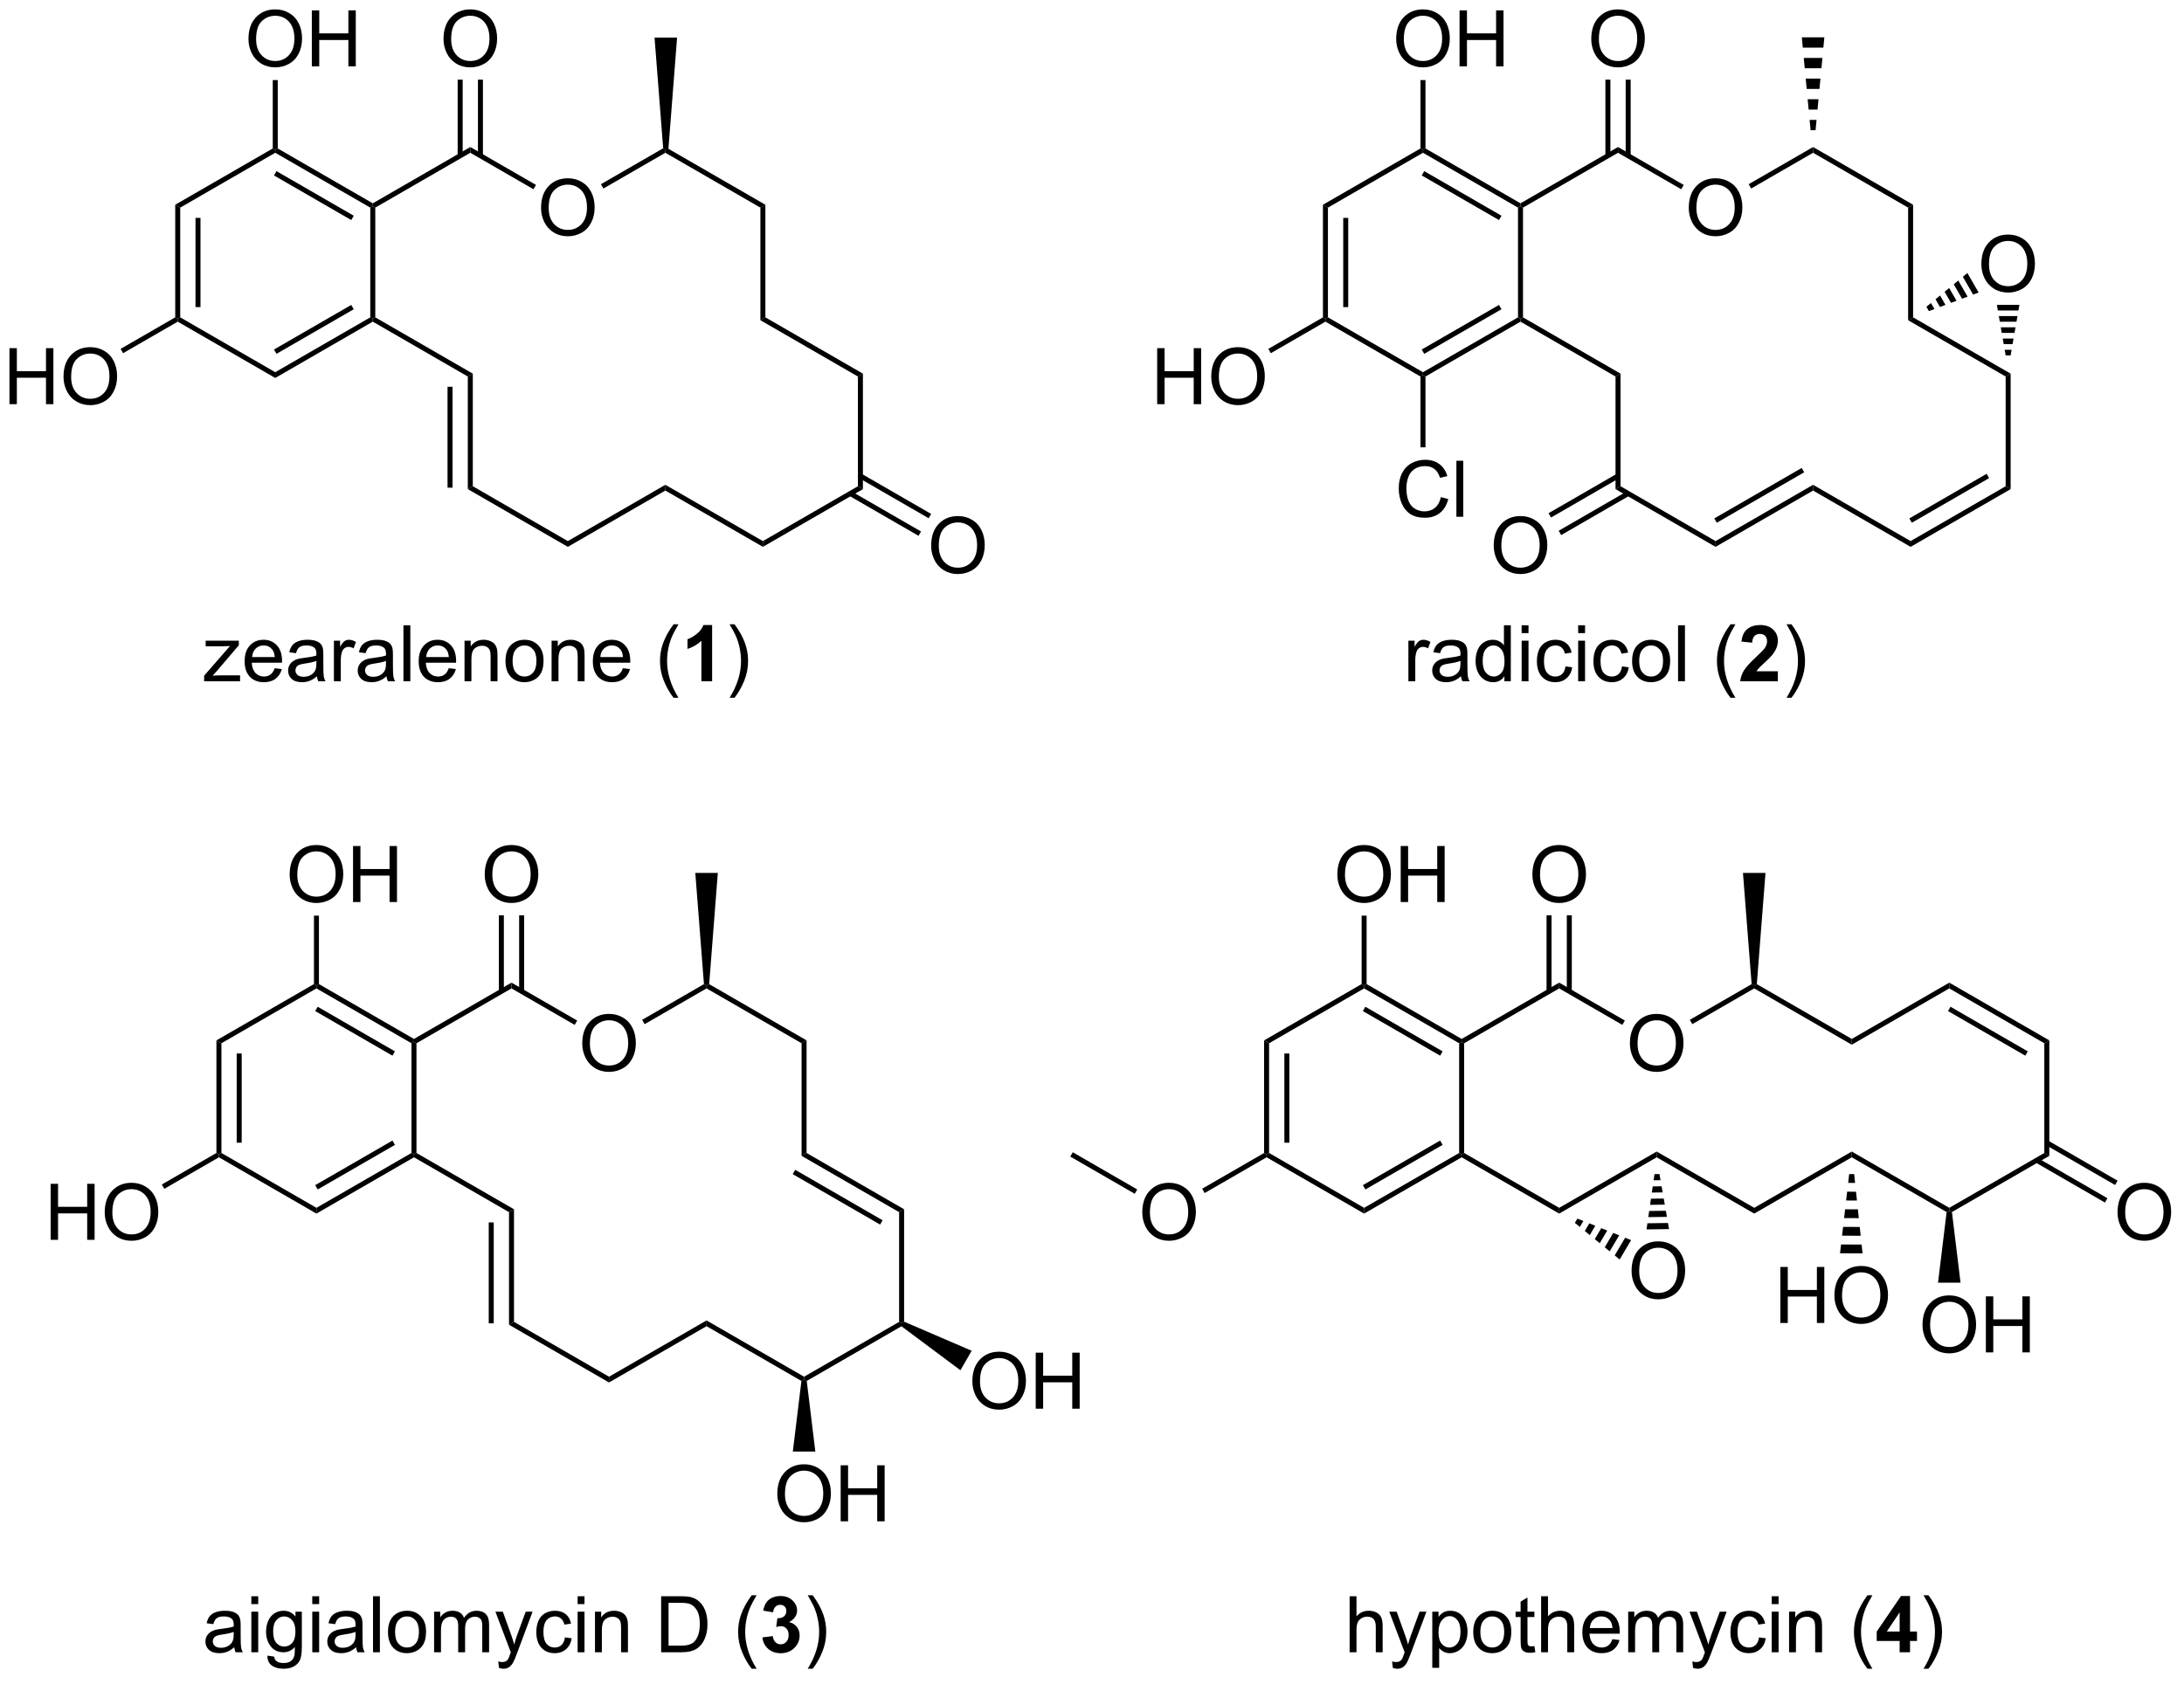 <?xml version="1.0" encoding="UTF-8"?>
<!DOCTYPE svg PUBLIC '-//W3C//DTD SVG 1.0//EN'
          'http://www.w3.org/TR/2001/REC-SVG-20010904/DTD/svg10.dtd'>
<svg stroke-dasharray="none" shape-rendering="auto" xmlns="http://www.w3.org/2000/svg" font-family="'Dialog'" text-rendering="auto" width="306" fill-opacity="1" color-interpolation="auto" color-rendering="auto" preserveAspectRatio="xMidYMid meet" font-size="12px" viewBox="0 0 306 236" fill="black" xmlns:xlink="http://www.w3.org/1999/xlink" stroke="black" image-rendering="auto" stroke-miterlimit="10" stroke-linecap="square" stroke-linejoin="miter" font-style="normal" stroke-width="1" height="236" stroke-dashoffset="0" font-weight="normal" stroke-opacity="1"
><!--Generated by the Batik Graphics2D SVG Generator--><defs id="genericDefs"
  /><g
  ><defs id="defs1"
    ><clipPath clipPathUnits="userSpaceOnUse" id="clipPath1"
      ><path d="M2.273 1.598 L231.506 1.598 L231.506 178.058 L2.273 178.058 L2.273 1.598 Z"
      /></clipPath
      ><clipPath clipPathUnits="userSpaceOnUse" id="clipPath2"
      ><path d="M20.599 38.365 L20.599 209.919 L243.458 209.919 L243.458 38.365 Z"
      /></clipPath
    ></defs
    ><g transform="scale(1.333,1.333) translate(-2.273,-1.598) matrix(1.029,0,0,1.029,-18.915,-37.864)"
    ><path d="M88.868 53.559 L88.602 53.699 L88.336 53.559 L87.451 42.191 L89.753 42.191 Z" stroke="none" clip-path="url(#clipPath2)"
    /></g
    ><g transform="matrix(1.371,0,0,1.371,-28.25,-52.617)"
    ><path d="M45.998 42.377 Q45.998 40.95 46.763 40.145 Q47.529 39.338 48.74 39.338 Q49.532 39.338 50.167 39.718 Q50.805 40.096 51.138 40.773 Q51.474 41.45 51.474 42.309 Q51.474 43.181 51.123 43.869 Q50.771 44.556 50.125 44.911 Q49.482 45.265 48.735 45.265 Q47.928 45.265 47.289 44.874 Q46.654 44.481 46.326 43.806 Q45.998 43.129 45.998 42.377 ZM46.779 42.387 Q46.779 43.424 47.334 44.02 Q47.891 44.614 48.732 44.614 Q49.586 44.614 50.138 44.012 Q50.693 43.411 50.693 42.306 Q50.693 41.606 50.456 41.085 Q50.219 40.564 49.763 40.278 Q49.31 39.989 48.743 39.989 Q47.938 39.989 47.357 40.543 Q46.779 41.096 46.779 42.387 ZM52.473 45.166 L52.473 39.439 L53.231 39.439 L53.231 41.791 L56.208 41.791 L56.208 39.439 L56.965 39.439 L56.965 45.166 L56.208 45.166 L56.208 42.465 L53.231 42.465 L53.231 45.166 L52.473 45.166 Z" stroke="none" clip-path="url(#clipPath2)"
    /></g
    ><g transform="matrix(1.371,0,0,1.371,-28.25,-52.617)"
    ><path d="M21.571 79.692 L21.571 73.965 L22.328 73.965 L22.328 76.317 L25.305 76.317 L25.305 73.965 L26.063 73.965 L26.063 79.692 L25.305 79.692 L25.305 76.991 L22.328 76.991 L22.328 79.692 L21.571 79.692 ZM27.096 76.903 Q27.096 75.476 27.861 74.671 Q28.627 73.864 29.838 73.864 Q30.629 73.864 31.265 74.244 Q31.903 74.621 32.236 75.299 Q32.572 75.976 32.572 76.835 Q32.572 77.707 32.221 78.395 Q31.869 79.082 31.223 79.436 Q30.58 79.791 29.832 79.791 Q29.025 79.791 28.387 79.4 Q27.752 79.007 27.424 78.332 Q27.096 77.655 27.096 76.903 ZM27.877 76.913 Q27.877 77.95 28.431 78.546 Q28.989 79.14 29.83 79.14 Q30.684 79.14 31.236 78.538 Q31.791 77.936 31.791 76.832 Q31.791 76.132 31.554 75.611 Q31.317 75.09 30.861 74.804 Q30.408 74.515 29.84 74.515 Q29.036 74.515 28.455 75.069 Q27.877 75.621 27.877 76.913 Z" stroke="none" clip-path="url(#clipPath2)"
    /></g
    ><g transform="matrix(1.371,0,0,1.371,-28.25,-52.617)"
    ><path d="M75.898 59.64 Q75.898 58.213 76.664 57.408 Q77.43 56.601 78.64 56.601 Q79.432 56.601 80.067 56.981 Q80.706 57.358 81.039 58.036 Q81.375 58.713 81.375 59.572 Q81.375 60.444 81.023 61.132 Q80.672 61.819 80.026 62.174 Q79.383 62.528 78.635 62.528 Q77.828 62.528 77.19 62.137 Q76.555 61.744 76.226 61.069 Q75.898 60.392 75.898 59.64 ZM76.68 59.65 Q76.68 60.687 77.234 61.283 Q77.791 61.877 78.633 61.877 Q79.487 61.877 80.039 61.275 Q80.594 60.674 80.594 59.569 Q80.594 58.869 80.357 58.348 Q80.12 57.827 79.664 57.541 Q79.211 57.252 78.643 57.252 Q77.838 57.252 77.258 57.806 Q76.68 58.358 76.68 59.65 Z" stroke="none" clip-path="url(#clipPath2)"
    /></g
    ><g transform="matrix(1.371,0,0,1.371,-28.25,-52.617)"
    ><path d="M115.765 94.166 Q115.765 92.739 116.531 91.934 Q117.297 91.127 118.507 91.127 Q119.299 91.127 119.935 91.507 Q120.573 91.884 120.906 92.561 Q121.242 93.239 121.242 94.098 Q121.242 94.97 120.89 95.658 Q120.539 96.345 119.893 96.7 Q119.25 97.054 118.502 97.054 Q117.695 97.054 117.057 96.663 Q116.422 96.27 116.093 95.595 Q115.765 94.918 115.765 94.166 ZM116.547 94.176 Q116.547 95.213 117.101 95.809 Q117.659 96.403 118.5 96.403 Q119.354 96.403 119.906 95.801 Q120.461 95.2 120.461 94.095 Q120.461 93.395 120.224 92.874 Q119.987 92.353 119.531 92.067 Q119.078 91.778 118.51 91.778 Q117.705 91.778 117.125 92.332 Q116.547 92.884 116.547 94.176 Z" stroke="none" clip-path="url(#clipPath2)"
    /></g
    ><g transform="matrix(1.371,0,0,1.371,-28.25,-52.617)"
    ><path d="M65.931 42.377 Q65.931 40.95 66.697 40.145 Q67.463 39.338 68.674 39.338 Q69.465 39.338 70.101 39.718 Q70.739 40.096 71.072 40.773 Q71.408 41.45 71.408 42.309 Q71.408 43.181 71.056 43.869 Q70.705 44.556 70.059 44.911 Q69.416 45.265 68.668 45.265 Q67.861 45.265 67.223 44.874 Q66.588 44.481 66.26 43.806 Q65.931 43.129 65.931 42.377 ZM66.713 42.387 Q66.713 43.424 67.267 44.02 Q67.825 44.614 68.666 44.614 Q69.52 44.614 70.072 44.012 Q70.627 43.411 70.627 42.306 Q70.627 41.606 70.39 41.085 Q70.153 40.564 69.697 40.278 Q69.244 39.989 68.676 39.989 Q67.871 39.989 67.291 40.543 Q66.713 41.096 66.713 42.387 Z" stroke="none" clip-path="url(#clipPath2)"
    /></g
    ><g transform="matrix(1.371,0,0,1.371,-28.25,-52.617)"
    ><path d="M38.513 59.306 L39.023 59.601 L39.023 70.815 L38.768 70.962 L38.513 70.815 ZM40.584 60.65 L40.584 69.766 L41.095 69.766 L41.095 60.65 Z" stroke="none" clip-path="url(#clipPath2)"
    /></g
    ><g transform="matrix(1.371,0,0,1.371,-28.25,-52.617)"
    ><path d="M38.768 71.257 L38.768 70.962 L39.023 70.815 L48.735 76.422 L48.735 77.011 Z" stroke="none" clip-path="url(#clipPath2)"
    /></g
    ><g transform="matrix(1.371,0,0,1.371,-28.25,-52.617)"
    ><path d="M48.735 77.011 L48.735 76.422 L58.447 70.815 L58.702 70.962 L58.702 71.257 ZM48.862 74.546 L56.758 69.987 L56.502 69.546 L48.607 74.104 Z" stroke="none" clip-path="url(#clipPath2)"
    /></g
    ><g transform="matrix(1.371,0,0,1.371,-28.25,-52.617)"
    ><path d="M58.957 70.815 L58.702 70.962 L58.447 70.815 L58.447 59.601 L58.702 59.454 L58.957 59.601 Z" stroke="none" clip-path="url(#clipPath2)"
    /></g
    ><g transform="matrix(1.371,0,0,1.371,-28.25,-52.617)"
    ><path d="M58.702 59.159 L58.702 59.454 L58.447 59.601 L48.735 53.994 L48.735 53.699 L48.99 53.552 ZM56.758 60.429 L48.862 55.87 L48.607 56.312 L56.502 60.871 Z" stroke="none" clip-path="url(#clipPath2)"
    /></g
    ><g transform="matrix(1.371,0,0,1.371,-28.25,-52.617)"
    ><path d="M48.48 53.552 L48.735 53.699 L48.735 53.994 L39.023 59.601 L38.513 59.306 Z" stroke="none" clip-path="url(#clipPath2)"
    /></g
    ><g transform="matrix(1.371,0,0,1.371,-28.25,-52.617)"
    ><path d="M48.99 53.552 L48.735 53.699 L48.48 53.552 L48.48 46.561 L48.99 46.561 Z" stroke="none" clip-path="url(#clipPath2)"
    /></g
    ><g transform="matrix(1.371,0,0,1.371,-28.25,-52.617)"
    ><path d="M38.513 70.815 L38.768 70.962 L38.768 71.257 L33.186 74.48 L32.931 74.038 Z" stroke="none" clip-path="url(#clipPath2)"
    /></g
    ><g transform="matrix(1.371,0,0,1.371,-28.25,-52.617)"
    ><path d="M58.702 71.257 L58.702 70.962 L58.957 70.815 L68.924 76.57 L68.413 76.864 Z" stroke="none" clip-path="url(#clipPath2)"
    /></g
    ><g transform="matrix(1.371,0,0,1.371,-28.25,-52.617)"
    ><path d="M75.382 57.281 L75.127 57.723 L68.668 53.994 L68.668 53.405 Z" stroke="none" clip-path="url(#clipPath2)"
    /></g
    ><g transform="matrix(1.371,0,0,1.371,-28.25,-52.617)"
    ><path d="M68.668 53.405 L68.668 53.994 L58.957 59.601 L58.702 59.454 L58.702 59.159 Z" stroke="none" clip-path="url(#clipPath2)"
    /></g
    ><g transform="matrix(1.371,0,0,1.371,-28.25,-52.617)"
    ><path d="M68.413 76.864 L68.924 76.57 L68.924 88.078 L68.413 88.373 ZM66.342 77.913 L66.342 88.225 L66.852 88.225 L66.852 77.913 Z" stroke="none" clip-path="url(#clipPath2)"
    /></g
    ><g transform="matrix(1.371,0,0,1.371,-28.25,-52.617)"
    ><path d="M68.413 88.373 L68.924 88.078 L78.635 93.685 L78.635 94.274 Z" stroke="none" clip-path="url(#clipPath2)"
    /></g
    ><g transform="matrix(1.371,0,0,1.371,-28.25,-52.617)"
    ><path d="M78.635 94.274 L78.635 93.685 L88.602 87.931 L88.602 88.52 Z" stroke="none" clip-path="url(#clipPath2)"
    /></g
    ><g transform="matrix(1.371,0,0,1.371,-28.25,-52.617)"
    ><path d="M98.824 70.815 L98.314 71.11 L98.314 59.601 L98.824 59.306 Z" stroke="none" clip-path="url(#clipPath2)"
    /></g
    ><g transform="matrix(1.371,0,0,1.371,-28.25,-52.617)"
    ><path d="M98.824 59.306 L98.314 59.601 L88.602 53.994 L88.602 53.699 L88.868 53.559 Z" stroke="none" clip-path="url(#clipPath2)"
    /></g
    ><g transform="matrix(1.371,0,0,1.371,-28.25,-52.617)"
    ><path d="M88.336 53.559 L88.602 53.699 L88.602 53.994 L82.273 57.648 L82.018 57.206 Z" stroke="none" clip-path="url(#clipPath2)"
    /></g
    ><g transform="matrix(1.371,0,0,1.371,-28.25,-52.617)"
    ><path d="M88.602 88.52 L88.602 87.931 L98.569 93.685 L98.569 94.274 Z" stroke="none" clip-path="url(#clipPath2)"
    /></g
    ><g transform="matrix(1.371,0,0,1.371,-28.25,-52.617)"
    ><path d="M98.569 94.274 L98.569 93.685 L108.28 88.078 L108.791 88.373 Z" stroke="none" clip-path="url(#clipPath2)"
    /></g
    ><g transform="matrix(1.371,0,0,1.371,-28.25,-52.617)"
    ><path d="M108.791 88.373 L108.28 88.078 L108.28 76.864 L108.791 76.57 Z" stroke="none" clip-path="url(#clipPath2)"
    /></g
    ><g transform="matrix(1.371,0,0,1.371,-28.25,-52.617)"
    ><path d="M108.791 76.57 L108.28 76.864 L98.314 71.11 L98.824 70.815 Z" stroke="none" clip-path="url(#clipPath2)"
    /></g
    ><g transform="matrix(1.371,0,0,1.371,-28.25,-52.617)"
    ><path d="M107.372 89.044 L114.476 93.146 L114.731 92.704 L107.627 88.603 ZM108.408 87.25 L115.512 91.352 L115.767 90.91 L108.663 86.808 Z" stroke="none" clip-path="url(#clipPath2)"
    /></g
    ><g transform="matrix(1.371,0,0,1.371,-28.25,-52.617)"
    ><path d="M69.959 54.297 L69.959 46.521 L69.449 46.521 L69.449 54.297 ZM67.888 54.297 L67.888 46.521 L67.377 46.521 L67.377 54.297 Z" stroke="none" clip-path="url(#clipPath2)"
    /></g
    ><g transform="matrix(1.371,0,0,1.371,-28.25,-52.617)"
    ><path d="M205.639 51.687 L205.539 50.632 L206.249 50.632 L206.149 51.687 ZM205.44 49.577 L205.34 48.522 L206.448 48.522 L206.348 49.577 ZM205.241 47.466 L205.141 46.411 L206.647 46.411 L206.547 47.466 ZM205.042 45.356 L204.942 44.301 L206.846 44.301 L206.746 45.356 ZM204.843 43.246 L204.743 42.191 L207.045 42.191 L206.945 43.246 Z" stroke="none" clip-path="url(#clipPath2)"
    /></g
    ><g transform="matrix(1.371,0,0,1.371,-28.25,-52.617)"
    ><path d="M163.29 42.377 Q163.29 40.95 164.055 40.145 Q164.821 39.338 166.032 39.338 Q166.824 39.338 167.459 39.718 Q168.097 40.096 168.43 40.773 Q168.767 41.45 168.767 42.309 Q168.767 43.181 168.415 43.869 Q168.063 44.556 167.417 44.911 Q166.774 45.265 166.027 45.265 Q165.22 45.265 164.582 44.874 Q163.946 44.481 163.618 43.806 Q163.29 43.129 163.29 42.377 ZM164.071 42.387 Q164.071 43.424 164.626 44.02 Q165.183 44.614 166.024 44.614 Q166.879 44.614 167.43 44.012 Q167.985 43.411 167.985 42.306 Q167.985 41.606 167.748 41.085 Q167.511 40.564 167.055 40.278 Q166.602 39.989 166.035 39.989 Q165.23 39.989 164.649 40.543 Q164.071 41.096 164.071 42.387 ZM169.765 45.166 L169.765 39.439 L170.523 39.439 L170.523 41.791 L173.5 41.791 L173.5 39.439 L174.257 39.439 L174.257 45.166 L173.5 45.166 L173.5 42.465 L170.523 42.465 L170.523 45.166 L169.765 45.166 Z" stroke="none" clip-path="url(#clipPath2)"
    /></g
    ><g transform="matrix(1.371,0,0,1.371,-28.25,-52.617)"
    ><path d="M138.863 79.692 L138.863 73.965 L139.621 73.965 L139.621 76.317 L142.597 76.317 L142.597 73.965 L143.355 73.965 L143.355 79.692 L142.597 79.692 L142.597 76.991 L139.621 76.991 L139.621 79.692 L138.863 79.692 ZM144.388 76.903 Q144.388 75.476 145.153 74.671 Q145.919 73.864 147.13 73.864 Q147.921 73.864 148.557 74.244 Q149.195 74.621 149.528 75.299 Q149.864 75.976 149.864 76.835 Q149.864 77.707 149.513 78.395 Q149.161 79.082 148.515 79.436 Q147.872 79.791 147.125 79.791 Q146.317 79.791 145.679 79.4 Q145.044 79.007 144.716 78.332 Q144.388 77.655 144.388 76.903 ZM145.169 76.913 Q145.169 77.95 145.724 78.546 Q146.281 79.14 147.122 79.14 Q147.976 79.14 148.528 78.538 Q149.083 77.936 149.083 76.832 Q149.083 76.132 148.846 75.611 Q148.609 75.09 148.153 74.804 Q147.7 74.515 147.132 74.515 Q146.328 74.515 145.747 75.069 Q145.169 75.621 145.169 76.913 Z" stroke="none" clip-path="url(#clipPath2)"
    /></g
    ><g transform="matrix(1.371,0,0,1.371,-28.25,-52.617)"
    ><path d="M193.19 59.64 Q193.19 58.213 193.956 57.408 Q194.722 56.601 195.933 56.601 Q196.724 56.601 197.36 56.981 Q197.998 57.358 198.331 58.036 Q198.667 58.713 198.667 59.572 Q198.667 60.444 198.315 61.132 Q197.964 61.819 197.318 62.174 Q196.675 62.528 195.927 62.528 Q195.12 62.528 194.482 62.137 Q193.847 61.744 193.518 61.069 Q193.19 60.392 193.19 59.64 ZM193.972 59.65 Q193.972 60.687 194.526 61.283 Q195.084 61.877 195.925 61.877 Q196.779 61.877 197.331 61.275 Q197.886 60.674 197.886 59.569 Q197.886 58.869 197.649 58.348 Q197.412 57.827 196.956 57.541 Q196.503 57.252 195.935 57.252 Q195.13 57.252 194.55 57.806 Q193.972 58.358 193.972 59.65 Z" stroke="none" clip-path="url(#clipPath2)"
    /></g
    ><g transform="matrix(1.371,0,0,1.371,-28.25,-52.617)"
    ><path d="M183.224 42.377 Q183.224 40.95 183.989 40.145 Q184.755 39.338 185.966 39.338 Q186.757 39.338 187.393 39.718 Q188.031 40.096 188.364 40.773 Q188.7 41.45 188.7 42.309 Q188.7 43.181 188.349 43.869 Q187.997 44.556 187.351 44.911 Q186.708 45.265 185.96 45.265 Q185.153 45.265 184.515 44.874 Q183.88 44.481 183.552 43.806 Q183.224 43.129 183.224 42.377 ZM184.005 42.387 Q184.005 43.424 184.559 44.02 Q185.117 44.614 185.958 44.614 Q186.812 44.614 187.364 44.012 Q187.919 43.411 187.919 42.306 Q187.919 41.606 187.682 41.085 Q187.445 40.564 186.989 40.278 Q186.536 39.989 185.968 39.989 Q185.164 39.989 184.583 40.543 Q184.005 41.096 184.005 42.387 Z" stroke="none" clip-path="url(#clipPath2)"
    /></g
    ><g transform="matrix(1.371,0,0,1.371,-28.25,-52.617)"
    ><path d="M155.805 59.306 L156.315 59.601 L156.315 70.815 L156.06 70.962 L155.805 70.815 ZM157.877 60.65 L157.877 69.766 L158.387 69.766 L158.387 60.65 Z" stroke="none" clip-path="url(#clipPath2)"
    /></g
    ><g transform="matrix(1.371,0,0,1.371,-28.25,-52.617)"
    ><path d="M156.06 71.257 L156.06 70.962 L156.315 70.815 L166.027 76.422 L166.027 76.717 L165.772 76.864 Z" stroke="none" clip-path="url(#clipPath2)"
    /></g
    ><g transform="matrix(1.371,0,0,1.371,-28.25,-52.617)"
    ><path d="M166.282 76.864 L166.027 76.717 L166.027 76.422 L175.739 70.815 L175.994 70.962 L175.994 71.257 ZM166.154 74.546 L174.05 69.987 L173.795 69.546 L165.899 74.104 Z" stroke="none" clip-path="url(#clipPath2)"
    /></g
    ><g transform="matrix(1.371,0,0,1.371,-28.25,-52.617)"
    ><path d="M176.249 70.815 L175.994 70.962 L175.739 70.815 L175.739 59.601 L175.994 59.454 L176.249 59.601 Z" stroke="none" clip-path="url(#clipPath2)"
    /></g
    ><g transform="matrix(1.371,0,0,1.371,-28.25,-52.617)"
    ><path d="M175.994 59.159 L175.994 59.454 L175.739 59.601 L166.027 53.994 L166.027 53.699 L166.282 53.552 ZM174.05 60.429 L166.155 55.87 L165.899 56.312 L173.795 60.871 Z" stroke="none" clip-path="url(#clipPath2)"
    /></g
    ><g transform="matrix(1.371,0,0,1.371,-28.25,-52.617)"
    ><path d="M165.772 53.552 L166.027 53.699 L166.027 53.994 L156.315 59.601 L155.805 59.306 Z" stroke="none" clip-path="url(#clipPath2)"
    /></g
    ><g transform="matrix(1.371,0,0,1.371,-28.25,-52.617)"
    ><path d="M166.282 53.552 L166.027 53.699 L165.772 53.552 L165.772 46.561 L166.282 46.561 Z" stroke="none" clip-path="url(#clipPath2)"
    /></g
    ><g transform="matrix(1.371,0,0,1.371,-28.25,-52.617)"
    ><path d="M155.805 70.815 L156.06 70.962 L156.06 71.257 L150.478 74.48 L150.223 74.038 Z" stroke="none" clip-path="url(#clipPath2)"
    /></g
    ><g transform="matrix(1.371,0,0,1.371,-28.25,-52.617)"
    ><path d="M175.994 71.257 L175.994 70.962 L176.249 70.815 L186.216 76.57 L185.705 76.864 Z" stroke="none" clip-path="url(#clipPath2)"
    /></g
    ><g transform="matrix(1.371,0,0,1.371,-28.25,-52.617)"
    ><path d="M192.674 57.281 L192.419 57.723 L185.96 53.994 L185.96 53.405 Z" stroke="none" clip-path="url(#clipPath2)"
    /></g
    ><g transform="matrix(1.371,0,0,1.371,-28.25,-52.617)"
    ><path d="M185.96 53.405 L185.96 53.994 L176.249 59.601 L175.994 59.454 L175.994 59.159 Z" stroke="none" clip-path="url(#clipPath2)"
    /></g
    ><g transform="matrix(1.371,0,0,1.371,-28.25,-52.617)"
    ><path d="M185.705 76.864 L186.216 76.57 L186.216 88.078 L185.705 88.373 Z" stroke="none" clip-path="url(#clipPath2)"
    /></g
    ><g transform="matrix(1.371,0,0,1.371,-28.25,-52.617)"
    ><path d="M185.705 88.373 L186.216 88.078 L195.927 93.685 L195.927 94.274 Z" stroke="none" clip-path="url(#clipPath2)"
    /></g
    ><g transform="matrix(1.371,0,0,1.371,-28.25,-52.617)"
    ><path d="M195.927 94.274 L195.927 93.685 L205.894 87.931 L205.894 88.52 ZM196.055 91.809 L204.986 86.652 L204.731 86.21 L195.8 91.367 Z" stroke="none" clip-path="url(#clipPath2)"
    /></g
    ><g transform="matrix(1.371,0,0,1.371,-28.25,-52.617)"
    ><path d="M216.116 70.815 L215.606 71.11 L215.606 59.601 L216.116 59.306 Z" stroke="none" clip-path="url(#clipPath2)"
    /></g
    ><g transform="matrix(1.371,0,0,1.371,-28.25,-52.617)"
    ><path d="M216.116 59.306 L215.606 59.601 L205.894 53.994 L205.894 53.405 Z" stroke="none" clip-path="url(#clipPath2)"
    /></g
    ><g transform="matrix(1.371,0,0,1.371,-28.25,-52.617)"
    ><path d="M205.894 53.405 L205.894 53.994 L199.565 57.648 L199.31 57.206 Z" stroke="none" clip-path="url(#clipPath2)"
    /></g
    ><g transform="matrix(1.371,0,0,1.371,-28.25,-52.617)"
    ><path d="M205.894 88.52 L205.894 87.931 L215.861 93.685 L215.861 94.274 Z" stroke="none" clip-path="url(#clipPath2)"
    /></g
    ><g transform="matrix(1.371,0,0,1.371,-28.25,-52.617)"
    ><path d="M215.861 94.274 L215.861 93.685 L225.573 88.078 L226.083 88.373 ZM215.988 91.809 L223.884 87.25 L223.629 86.808 L215.733 91.367 Z" stroke="none" clip-path="url(#clipPath2)"
    /></g
    ><g transform="matrix(1.371,0,0,1.371,-28.25,-52.617)"
    ><path d="M226.083 88.373 L225.573 88.078 L225.573 76.864 L226.083 76.57 Z" stroke="none" clip-path="url(#clipPath2)"
    /></g
    ><g transform="matrix(1.371,0,0,1.371,-28.25,-52.617)"
    ><path d="M226.083 76.57 L225.573 76.864 L215.606 71.11 L216.116 70.815 Z" stroke="none" clip-path="url(#clipPath2)"
    /></g
    ><g transform="matrix(1.371,0,0,1.371,-28.25,-52.617)"
    ><path d="M187.251 54.297 L187.251 46.521 L186.741 46.521 L186.741 54.297 ZM185.18 54.297 L185.18 46.521 L184.67 46.521 L184.67 54.297 Z" stroke="none" clip-path="url(#clipPath2)"
    /></g
    ><g transform="matrix(1.371,0,0,1.371,-28.25,-52.617)"
    ><path d="M200.145 138.971 L199.879 139.112 L199.613 138.971 L198.728 127.603 L201.03 127.603 Z" stroke="none" clip-path="url(#clipPath2)"
    /></g
    ><g transform="matrix(1.371,0,0,1.371,-28.25,-52.617)"
    ><path d="M157.275 127.789 Q157.275 126.362 158.041 125.558 Q158.806 124.75 160.017 124.75 Q160.809 124.75 161.444 125.131 Q162.082 125.508 162.416 126.185 Q162.751 126.862 162.751 127.722 Q162.751 128.594 162.4 129.282 Q162.048 129.969 161.403 130.323 Q160.759 130.678 160.012 130.678 Q159.205 130.678 158.567 130.287 Q157.931 129.894 157.603 129.219 Q157.275 128.542 157.275 127.789 ZM158.056 127.8 Q158.056 128.836 158.611 129.433 Q159.168 130.026 160.009 130.026 Q160.863 130.026 161.416 129.425 Q161.97 128.823 161.97 127.719 Q161.97 127.019 161.733 126.498 Q161.496 125.977 161.041 125.691 Q160.587 125.401 160.02 125.401 Q159.215 125.401 158.634 125.956 Q158.056 126.508 158.056 127.8 ZM163.75 130.578 L163.75 124.852 L164.508 124.852 L164.508 127.204 L167.485 127.204 L167.485 124.852 L168.242 124.852 L168.242 130.578 L167.485 130.578 L167.485 127.878 L164.508 127.878 L164.508 130.578 L163.75 130.578 Z" stroke="none" clip-path="url(#clipPath2)"
    /></g
    ><g transform="matrix(1.371,0,0,1.371,-28.25,-52.617)"
    ><path d="M137.341 162.315 Q137.341 160.888 138.107 160.084 Q138.873 159.276 140.083 159.276 Q140.875 159.276 141.511 159.657 Q142.149 160.034 142.482 160.711 Q142.818 161.388 142.818 162.248 Q142.818 163.12 142.466 163.808 Q142.115 164.495 141.469 164.849 Q140.826 165.203 140.078 165.203 Q139.271 165.203 138.633 164.813 Q137.998 164.42 137.669 163.745 Q137.341 163.068 137.341 162.315 ZM138.123 162.326 Q138.123 163.362 138.677 163.959 Q139.234 164.552 140.076 164.552 Q140.93 164.552 141.482 163.951 Q142.037 163.349 142.037 162.245 Q142.037 161.545 141.8 161.024 Q141.563 160.503 141.107 160.216 Q140.654 159.927 140.086 159.927 Q139.281 159.927 138.701 160.482 Q138.123 161.034 138.123 162.326 Z" stroke="none" clip-path="url(#clipPath2)"
    /></g
    ><g transform="matrix(1.371,0,0,1.371,-28.25,-52.617)"
    ><path d="M187.175 145.052 Q187.175 143.625 187.941 142.821 Q188.707 142.013 189.917 142.013 Q190.709 142.013 191.345 142.394 Q191.983 142.771 192.316 143.448 Q192.652 144.125 192.652 144.985 Q192.652 145.857 192.3 146.545 Q191.949 147.232 191.303 147.586 Q190.66 147.94 189.912 147.94 Q189.105 147.94 188.467 147.55 Q187.832 147.157 187.503 146.482 Q187.175 145.805 187.175 145.052 ZM187.957 145.063 Q187.957 146.099 188.511 146.696 Q189.069 147.289 189.91 147.289 Q190.764 147.289 191.316 146.688 Q191.871 146.086 191.871 144.982 Q191.871 144.282 191.634 143.761 Q191.397 143.24 190.941 142.953 Q190.488 142.664 189.92 142.664 Q189.115 142.664 188.535 143.219 Q187.957 143.771 187.957 145.063 Z" stroke="none" clip-path="url(#clipPath2)"
    /></g
    ><g transform="matrix(1.371,0,0,1.371,-28.25,-52.617)"
    ><path d="M177.208 127.789 Q177.208 126.362 177.974 125.558 Q178.74 124.75 179.951 124.75 Q180.742 124.75 181.378 125.131 Q182.016 125.508 182.349 126.185 Q182.685 126.862 182.685 127.722 Q182.685 128.594 182.333 129.282 Q181.982 129.969 181.336 130.323 Q180.693 130.678 179.946 130.678 Q179.138 130.678 178.5 130.287 Q177.865 129.894 177.537 129.219 Q177.208 128.542 177.208 127.789 ZM177.99 127.8 Q177.99 128.836 178.544 129.433 Q179.102 130.026 179.943 130.026 Q180.797 130.026 181.349 129.425 Q181.904 128.823 181.904 127.719 Q181.904 127.019 181.667 126.498 Q181.43 125.977 180.974 125.691 Q180.521 125.401 179.953 125.401 Q179.149 125.401 178.568 125.956 Q177.99 126.508 177.99 127.8 Z" stroke="none" clip-path="url(#clipPath2)"
    /></g
    ><g transform="matrix(1.371,0,0,1.371,-28.25,-52.617)"
    ><path d="M149.79 144.719 L150.3 145.014 L150.3 156.228 L150.045 156.375 L149.79 156.228 ZM151.862 146.062 L151.862 155.179 L152.372 155.179 L152.372 146.062 Z" stroke="none" clip-path="url(#clipPath2)"
    /></g
    ><g transform="matrix(1.371,0,0,1.371,-28.25,-52.617)"
    ><path d="M150.045 156.67 L150.045 156.375 L150.3 156.228 L160.012 161.835 L160.012 162.424 Z" stroke="none" clip-path="url(#clipPath2)"
    /></g
    ><g transform="matrix(1.371,0,0,1.371,-28.25,-52.617)"
    ><path d="M160.012 162.424 L160.012 161.835 L169.724 156.228 L169.979 156.375 L169.979 156.67 ZM160.139 159.958 L168.035 155.4 L167.78 154.958 L159.884 159.517 Z" stroke="none" clip-path="url(#clipPath2)"
    /></g
    ><g transform="matrix(1.371,0,0,1.371,-28.25,-52.617)"
    ><path d="M170.234 156.228 L169.979 156.375 L169.724 156.228 L169.724 145.014 L169.979 144.867 L170.234 145.014 Z" stroke="none" clip-path="url(#clipPath2)"
    /></g
    ><g transform="matrix(1.371,0,0,1.371,-28.25,-52.617)"
    ><path d="M169.979 144.572 L169.979 144.867 L169.724 145.014 L160.012 139.407 L160.012 139.112 L160.267 138.965 ZM168.035 145.842 L160.139 141.283 L159.884 141.725 L167.78 146.283 Z" stroke="none" clip-path="url(#clipPath2)"
    /></g
    ><g transform="matrix(1.371,0,0,1.371,-28.25,-52.617)"
    ><path d="M159.757 138.965 L160.012 139.112 L160.012 139.407 L150.3 145.014 L149.79 144.719 Z" stroke="none" clip-path="url(#clipPath2)"
    /></g
    ><g transform="matrix(1.371,0,0,1.371,-28.25,-52.617)"
    ><path d="M160.267 138.965 L160.012 139.112 L159.757 138.965 L159.757 131.974 L160.267 131.974 Z" stroke="none" clip-path="url(#clipPath2)"
    /></g
    ><g transform="matrix(1.371,0,0,1.371,-28.25,-52.617)"
    ><path d="M149.79 156.228 L150.045 156.375 L150.045 156.67 L143.716 160.324 L143.461 159.882 Z" stroke="none" clip-path="url(#clipPath2)"
    /></g
    ><g transform="matrix(1.371,0,0,1.371,-28.25,-52.617)"
    ><path d="M169.979 156.67 L169.979 156.375 L170.234 156.228 L179.946 161.835 L179.946 162.424 Z" stroke="none" clip-path="url(#clipPath2)"
    /></g
    ><g transform="matrix(1.371,0,0,1.371,-28.25,-52.617)"
    ><path d="M186.659 142.694 L186.404 143.136 L179.946 139.407 L179.946 138.818 Z" stroke="none" clip-path="url(#clipPath2)"
    /></g
    ><g transform="matrix(1.371,0,0,1.371,-28.25,-52.617)"
    ><path d="M179.946 138.818 L179.946 139.407 L170.234 145.014 L169.979 144.867 L169.979 144.572 Z" stroke="none" clip-path="url(#clipPath2)"
    /></g
    ><g transform="matrix(1.371,0,0,1.371,-28.25,-52.617)"
    ><path d="M209.846 144.572 L209.846 145.161 L199.879 139.407 L199.879 139.112 L200.145 138.971 Z" stroke="none" clip-path="url(#clipPath2)"
    /></g
    ><g transform="matrix(1.371,0,0,1.371,-28.25,-52.617)"
    ><path d="M199.613 138.971 L199.879 139.112 L199.879 139.407 L193.55 143.061 L193.295 142.619 Z" stroke="none" clip-path="url(#clipPath2)"
    /></g
    ><g transform="matrix(1.371,0,0,1.371,-28.25,-52.617)"
    ><path d="M181.236 139.71 L181.236 131.934 L180.726 131.934 L180.726 139.71 ZM179.165 139.71 L179.165 131.934 L178.655 131.934 L178.655 139.71 Z" stroke="none" clip-path="url(#clipPath2)"
    /></g
    ><g transform="matrix(1.371,0,0,1.371,-28.25,-52.617)"
    ><path d="M93.079 138.971 L92.812 139.112 L92.546 138.971 L91.662 127.603 L93.963 127.603 Z" stroke="none" clip-path="url(#clipPath2)"
    /></g
    ><g transform="matrix(1.371,0,0,1.371,-28.25,-52.617)"
    ><path d="M50.208 127.789 Q50.208 126.362 50.974 125.558 Q51.74 124.75 52.95 124.75 Q53.742 124.75 54.378 125.131 Q55.016 125.508 55.349 126.185 Q55.685 126.862 55.685 127.722 Q55.685 128.594 55.333 129.282 Q54.982 129.969 54.336 130.323 Q53.693 130.678 52.945 130.678 Q52.138 130.678 51.5 130.287 Q50.865 129.894 50.536 129.219 Q50.208 128.542 50.208 127.789 ZM50.99 127.8 Q50.99 128.836 51.544 129.433 Q52.102 130.026 52.943 130.026 Q53.797 130.026 54.349 129.425 Q54.904 128.823 54.904 127.719 Q54.904 127.019 54.667 126.498 Q54.43 125.977 53.974 125.691 Q53.521 125.401 52.953 125.401 Q52.148 125.401 51.568 125.956 Q50.99 126.508 50.99 127.8 ZM56.684 130.578 L56.684 124.852 L57.441 124.852 L57.441 127.204 L60.418 127.204 L60.418 124.852 L61.176 124.852 L61.176 130.578 L60.418 130.578 L60.418 127.878 L57.441 127.878 L57.441 130.578 L56.684 130.578 Z" stroke="none" clip-path="url(#clipPath2)"
    /></g
    ><g transform="matrix(1.371,0,0,1.371,-28.25,-52.617)"
    ><path d="M25.781 165.105 L25.781 159.378 L26.539 159.378 L26.539 161.73 L29.516 161.73 L29.516 159.378 L30.273 159.378 L30.273 165.105 L29.516 165.105 L29.516 162.404 L26.539 162.404 L26.539 165.105 L25.781 165.105 ZM31.306 162.315 Q31.306 160.888 32.072 160.084 Q32.837 159.276 34.048 159.276 Q34.84 159.276 35.475 159.657 Q36.113 160.034 36.447 160.711 Q36.782 161.388 36.782 162.248 Q36.782 163.12 36.431 163.808 Q36.079 164.495 35.434 164.849 Q34.79 165.203 34.043 165.203 Q33.236 165.203 32.598 164.813 Q31.962 164.42 31.634 163.745 Q31.306 163.068 31.306 162.315 ZM32.087 162.326 Q32.087 163.362 32.642 163.959 Q33.199 164.552 34.04 164.552 Q34.895 164.552 35.447 163.951 Q36.001 163.349 36.001 162.245 Q36.001 161.545 35.764 161.024 Q35.527 160.503 35.072 160.216 Q34.618 159.927 34.051 159.927 Q33.246 159.927 32.665 160.482 Q32.087 161.034 32.087 162.326 Z" stroke="none" clip-path="url(#clipPath2)"
    /></g
    ><g transform="matrix(1.371,0,0,1.371,-28.25,-52.617)"
    ><path d="M80.109 145.052 Q80.109 143.625 80.874 142.821 Q81.64 142.013 82.851 142.013 Q83.643 142.013 84.278 142.394 Q84.916 142.771 85.249 143.448 Q85.585 144.125 85.585 144.985 Q85.585 145.857 85.234 146.545 Q84.882 147.232 84.236 147.586 Q83.593 147.94 82.846 147.94 Q82.038 147.94 81.4 147.55 Q80.765 147.157 80.437 146.482 Q80.109 145.805 80.109 145.052 ZM80.89 145.063 Q80.89 146.099 81.445 146.696 Q82.002 147.289 82.843 147.289 Q83.697 147.289 84.249 146.688 Q84.804 146.086 84.804 144.982 Q84.804 144.282 84.567 143.761 Q84.33 143.24 83.874 142.953 Q83.421 142.664 82.853 142.664 Q82.049 142.664 81.468 143.219 Q80.89 143.771 80.89 145.063 Z" stroke="none" clip-path="url(#clipPath2)"
    /></g
    ><g transform="matrix(1.371,0,0,1.371,-28.25,-52.617)"
    ><path d="M70.142 127.789 Q70.142 126.362 70.907 125.558 Q71.673 124.75 72.884 124.75 Q73.676 124.75 74.311 125.131 Q74.949 125.508 75.282 126.185 Q75.618 126.862 75.618 127.722 Q75.618 128.594 75.267 129.282 Q74.915 129.969 74.269 130.323 Q73.626 130.678 72.879 130.678 Q72.072 130.678 71.434 130.287 Q70.798 129.894 70.47 129.219 Q70.142 128.542 70.142 127.789 ZM70.923 127.8 Q70.923 128.836 71.478 129.433 Q72.035 130.026 72.876 130.026 Q73.731 130.026 74.282 129.425 Q74.837 128.823 74.837 127.719 Q74.837 127.019 74.6 126.498 Q74.363 125.977 73.907 125.691 Q73.454 125.401 72.887 125.401 Q72.082 125.401 71.501 125.956 Q70.923 126.508 70.923 127.8 Z" stroke="none" clip-path="url(#clipPath2)"
    /></g
    ><g transform="matrix(1.371,0,0,1.371,-28.25,-52.617)"
    ><path d="M42.723 144.719 L43.234 145.014 L43.234 156.228 L42.978 156.375 L42.723 156.228 ZM44.795 146.062 L44.795 155.179 L45.305 155.179 L45.305 146.062 Z" stroke="none" clip-path="url(#clipPath2)"
    /></g
    ><g transform="matrix(1.371,0,0,1.371,-28.25,-52.617)"
    ><path d="M42.978 156.67 L42.978 156.375 L43.234 156.228 L52.945 161.835 L52.945 162.424 Z" stroke="none" clip-path="url(#clipPath2)"
    /></g
    ><g transform="matrix(1.371,0,0,1.371,-28.25,-52.617)"
    ><path d="M52.945 162.424 L52.945 161.835 L62.657 156.228 L62.912 156.375 L62.912 156.67 ZM53.073 159.958 L60.968 155.4 L60.713 154.958 L52.818 159.517 Z" stroke="none" clip-path="url(#clipPath2)"
    /></g
    ><g transform="matrix(1.371,0,0,1.371,-28.25,-52.617)"
    ><path d="M63.167 156.228 L62.912 156.375 L62.657 156.228 L62.657 145.014 L62.912 144.867 L63.167 145.014 Z" stroke="none" clip-path="url(#clipPath2)"
    /></g
    ><g transform="matrix(1.371,0,0,1.371,-28.25,-52.617)"
    ><path d="M62.912 144.572 L62.912 144.867 L62.657 145.014 L52.945 139.407 L52.945 139.112 L53.2 138.965 ZM60.968 145.842 L53.073 141.283 L52.818 141.725 L60.713 146.283 Z" stroke="none" clip-path="url(#clipPath2)"
    /></g
    ><g transform="matrix(1.371,0,0,1.371,-28.25,-52.617)"
    ><path d="M52.69 138.965 L52.945 139.112 L52.945 139.407 L43.234 145.014 L42.723 144.719 Z" stroke="none" clip-path="url(#clipPath2)"
    /></g
    ><g transform="matrix(1.371,0,0,1.371,-28.25,-52.617)"
    ><path d="M53.2 138.965 L52.945 139.112 L52.69 138.965 L52.69 131.974 L53.2 131.974 Z" stroke="none" clip-path="url(#clipPath2)"
    /></g
    ><g transform="matrix(1.371,0,0,1.371,-28.25,-52.617)"
    ><path d="M42.723 156.228 L42.978 156.375 L42.978 156.67 L37.397 159.892 L37.142 159.45 Z" stroke="none" clip-path="url(#clipPath2)"
    /></g
    ><g transform="matrix(1.371,0,0,1.371,-28.25,-52.617)"
    ><path d="M62.912 156.67 L62.912 156.375 L63.167 156.228 L73.134 161.982 L72.624 162.277 Z" stroke="none" clip-path="url(#clipPath2)"
    /></g
    ><g transform="matrix(1.371,0,0,1.371,-28.25,-52.617)"
    ><path d="M79.592 142.694 L79.337 143.136 L72.879 139.407 L72.879 138.818 Z" stroke="none" clip-path="url(#clipPath2)"
    /></g
    ><g transform="matrix(1.371,0,0,1.371,-28.25,-52.617)"
    ><path d="M72.879 138.818 L72.879 139.407 L63.167 145.014 L62.912 144.867 L62.912 144.572 Z" stroke="none" clip-path="url(#clipPath2)"
    /></g
    ><g transform="matrix(1.371,0,0,1.371,-28.25,-52.617)"
    ><path d="M72.624 162.277 L73.134 161.982 L73.134 173.491 L72.624 173.785 ZM70.552 163.326 L70.552 173.638 L71.062 173.638 L71.062 163.326 Z" stroke="none" clip-path="url(#clipPath2)"
    /></g
    ><g transform="matrix(1.371,0,0,1.371,-28.25,-52.617)"
    ><path d="M72.624 173.785 L73.134 173.491 L82.846 179.098 L82.846 179.687 Z" stroke="none" clip-path="url(#clipPath2)"
    /></g
    ><g transform="matrix(1.371,0,0,1.371,-28.25,-52.617)"
    ><path d="M82.846 179.687 L82.846 179.098 L92.812 173.344 L92.812 173.933 Z" stroke="none" clip-path="url(#clipPath2)"
    /></g
    ><g transform="matrix(1.371,0,0,1.371,-28.25,-52.617)"
    ><path d="M103.034 156.228 L102.524 156.522 L102.524 145.014 L103.034 144.719 Z" stroke="none" clip-path="url(#clipPath2)"
    /></g
    ><g transform="matrix(1.371,0,0,1.371,-28.25,-52.617)"
    ><path d="M103.034 144.719 L102.524 145.014 L92.812 139.407 L92.812 139.112 L93.079 138.971 Z" stroke="none" clip-path="url(#clipPath2)"
    /></g
    ><g transform="matrix(1.371,0,0,1.371,-28.25,-52.617)"
    ><path d="M92.546 138.971 L92.812 139.112 L92.812 139.407 L86.484 143.061 L86.229 142.619 Z" stroke="none" clip-path="url(#clipPath2)"
    /></g
    ><g transform="matrix(1.371,0,0,1.371,-28.25,-52.617)"
    ><path d="M92.812 173.933 L92.812 173.344 L102.779 179.098 L102.779 179.393 L102.507 179.53 Z" stroke="none" clip-path="url(#clipPath2)"
    /></g
    ><g transform="matrix(1.371,0,0,1.371,-28.25,-52.617)"
    ><path d="M103.051 179.53 L102.779 179.393 L102.779 179.098 L112.491 173.491 L112.746 173.638 L112.73 173.942 Z" stroke="none" clip-path="url(#clipPath2)"
    /></g
    ><g transform="matrix(1.371,0,0,1.371,-28.25,-52.617)"
    ><path d="M113.001 173.472 L112.746 173.638 L112.491 173.491 L112.491 162.277 L113.001 161.982 Z" stroke="none" clip-path="url(#clipPath2)"
    /></g
    ><g transform="matrix(1.371,0,0,1.371,-28.25,-52.617)"
    ><path d="M113.001 161.982 L112.491 162.277 L102.524 156.522 L103.034 156.228 ZM110.802 163.105 L101.871 157.948 L101.616 158.39 L110.547 163.546 Z" stroke="none" clip-path="url(#clipPath2)"
    /></g
    ><g transform="matrix(1.371,0,0,1.371,-28.25,-52.617)"
    ><path d="M74.17 139.71 L74.17 131.934 L73.659 131.934 L73.659 139.71 ZM72.098 139.71 L72.098 131.934 L71.588 131.934 L71.588 139.71 Z" stroke="none" clip-path="url(#clipPath2)"
    /></g
    ><g transform="matrix(1.371,0,0,1.371,-28.25,-52.617)"
    ><path d="M41.467 108.015 L41.467 107.444 L44.108 104.413 Q43.66 104.437 43.316 104.437 L41.623 104.437 L41.623 103.866 L45.014 103.866 L45.014 104.33 L42.769 106.963 L42.334 107.444 Q42.808 107.408 43.222 107.408 L45.139 107.408 L45.139 108.015 L41.467 108.015 ZM48.678 106.679 L49.404 106.767 Q49.233 107.405 48.766 107.757 Q48.303 108.109 47.581 108.109 Q46.67 108.109 46.136 107.549 Q45.605 106.986 45.605 105.976 Q45.605 104.929 46.144 104.351 Q46.683 103.772 47.542 103.772 Q48.373 103.772 48.899 104.34 Q49.428 104.905 49.428 105.931 Q49.428 105.994 49.425 106.119 L46.331 106.119 Q46.371 106.804 46.717 107.168 Q47.066 107.53 47.584 107.53 Q47.972 107.53 48.246 107.327 Q48.519 107.124 48.678 106.679 ZM46.371 105.541 L48.686 105.541 Q48.639 105.017 48.42 104.757 Q48.084 104.351 47.55 104.351 Q47.066 104.351 46.735 104.676 Q46.404 104.999 46.371 105.541 ZM52.994 107.502 Q52.604 107.835 52.242 107.973 Q51.882 108.109 51.468 108.109 Q50.783 108.109 50.416 107.775 Q50.049 107.439 50.049 106.921 Q50.049 106.616 50.187 106.364 Q50.328 106.111 50.552 105.96 Q50.776 105.806 51.057 105.728 Q51.265 105.674 51.682 105.624 Q52.533 105.522 52.937 105.382 Q52.94 105.236 52.94 105.197 Q52.94 104.767 52.742 104.593 Q52.471 104.353 51.94 104.353 Q51.445 104.353 51.208 104.528 Q50.971 104.702 50.859 105.142 L50.171 105.049 Q50.265 104.609 50.479 104.338 Q50.695 104.064 51.101 103.918 Q51.507 103.772 52.041 103.772 Q52.572 103.772 52.903 103.897 Q53.236 104.022 53.393 104.213 Q53.549 104.4 53.611 104.689 Q53.648 104.869 53.648 105.338 L53.648 106.275 Q53.648 107.257 53.692 107.517 Q53.736 107.775 53.869 108.015 L53.135 108.015 Q53.026 107.796 52.994 107.502 ZM52.937 105.931 Q52.554 106.088 51.789 106.197 Q51.354 106.26 51.174 106.338 Q50.994 106.416 50.895 106.567 Q50.799 106.718 50.799 106.9 Q50.799 107.181 51.013 107.369 Q51.226 107.556 51.635 107.556 Q52.041 107.556 52.356 107.379 Q52.674 107.202 52.822 106.892 Q52.937 106.655 52.937 106.189 L52.937 105.931 ZM54.73 108.015 L54.73 103.866 L55.363 103.866 L55.363 104.494 Q55.605 104.054 55.808 103.913 Q56.014 103.772 56.261 103.772 Q56.615 103.772 56.983 103.999 L56.74 104.65 Q56.483 104.499 56.225 104.499 Q55.996 104.499 55.811 104.637 Q55.628 104.775 55.55 105.022 Q55.433 105.397 55.433 105.843 L55.433 108.015 L54.73 108.015 ZM60.108 107.502 Q59.717 107.835 59.355 107.973 Q58.996 108.109 58.581 108.109 Q57.897 108.109 57.529 107.775 Q57.162 107.439 57.162 106.921 Q57.162 106.616 57.3 106.364 Q57.441 106.111 57.665 105.96 Q57.889 105.806 58.17 105.728 Q58.378 105.674 58.795 105.624 Q59.647 105.522 60.05 105.382 Q60.053 105.236 60.053 105.197 Q60.053 104.767 59.855 104.593 Q59.584 104.353 59.053 104.353 Q58.558 104.353 58.321 104.528 Q58.084 104.702 57.972 105.142 L57.285 105.049 Q57.378 104.609 57.592 104.338 Q57.808 104.064 58.214 103.918 Q58.621 103.772 59.154 103.772 Q59.686 103.772 60.016 103.897 Q60.35 104.022 60.506 104.213 Q60.662 104.4 60.725 104.689 Q60.761 104.869 60.761 105.338 L60.761 106.275 Q60.761 107.257 60.806 107.517 Q60.85 107.775 60.983 108.015 L60.248 108.015 Q60.139 107.796 60.108 107.502 ZM60.05 105.931 Q59.667 106.088 58.902 106.197 Q58.467 106.26 58.287 106.338 Q58.108 106.416 58.009 106.567 Q57.912 106.718 57.912 106.9 Q57.912 107.181 58.126 107.369 Q58.339 107.556 58.748 107.556 Q59.154 107.556 59.47 107.379 Q59.787 107.202 59.936 106.892 Q60.05 106.655 60.05 106.189 L60.05 105.931 ZM61.835 108.015 L61.835 102.288 L62.539 102.288 L62.539 108.015 L61.835 108.015 ZM66.467 106.679 L67.194 106.767 Q67.022 107.405 66.555 107.757 Q66.092 108.109 65.371 108.109 Q64.459 108.109 63.925 107.549 Q63.394 106.986 63.394 105.976 Q63.394 104.929 63.933 104.351 Q64.472 103.772 65.332 103.772 Q66.162 103.772 66.688 104.34 Q67.217 104.905 67.217 105.931 Q67.217 105.994 67.214 106.119 L64.121 106.119 Q64.16 106.804 64.506 107.168 Q64.855 107.53 65.373 107.53 Q65.761 107.53 66.035 107.327 Q66.308 107.124 66.467 106.679 ZM64.16 105.541 L66.475 105.541 Q66.428 105.017 66.209 104.757 Q65.873 104.351 65.339 104.351 Q64.855 104.351 64.524 104.676 Q64.194 104.999 64.16 105.541 ZM68.078 108.015 L68.078 103.866 L68.71 103.866 L68.71 104.455 Q69.166 103.772 70.031 103.772 Q70.406 103.772 70.718 103.908 Q71.033 104.041 71.19 104.26 Q71.346 104.478 71.408 104.78 Q71.447 104.976 71.447 105.463 L71.447 108.015 L70.744 108.015 L70.744 105.491 Q70.744 105.062 70.661 104.848 Q70.58 104.635 70.372 104.51 Q70.164 104.382 69.882 104.382 Q69.432 104.382 69.106 104.668 Q68.781 104.952 68.781 105.749 L68.781 108.015 L68.078 108.015 ZM72.264 105.939 Q72.264 104.788 72.904 104.234 Q73.441 103.772 74.209 103.772 Q75.066 103.772 75.608 104.332 Q76.152 104.892 76.152 105.882 Q76.152 106.681 75.91 107.142 Q75.67 107.601 75.212 107.856 Q74.753 108.109 74.209 108.109 Q73.339 108.109 72.8 107.551 Q72.264 106.991 72.264 105.939 ZM72.988 105.939 Q72.988 106.736 73.334 107.135 Q73.683 107.53 74.209 107.53 Q74.733 107.53 75.079 107.132 Q75.428 106.734 75.428 105.916 Q75.428 105.147 75.079 104.752 Q74.73 104.353 74.209 104.353 Q73.683 104.353 73.334 104.749 Q72.988 105.142 72.988 105.939 ZM76.976 108.015 L76.976 103.866 L77.609 103.866 L77.609 104.455 Q78.065 103.772 78.929 103.772 Q79.304 103.772 79.617 103.908 Q79.932 104.041 80.088 104.26 Q80.244 104.478 80.307 104.78 Q80.346 104.976 80.346 105.463 L80.346 108.015 L79.643 108.015 L79.643 105.491 Q79.643 105.062 79.559 104.848 Q79.479 104.635 79.27 104.51 Q79.062 104.382 78.781 104.382 Q78.33 104.382 78.005 104.668 Q77.679 104.952 77.679 105.749 L77.679 108.015 L76.976 108.015 ZM84.264 106.679 L84.99 106.767 Q84.819 107.405 84.352 107.757 Q83.889 108.109 83.168 108.109 Q82.256 108.109 81.722 107.549 Q81.191 106.986 81.191 105.976 Q81.191 104.929 81.73 104.351 Q82.269 103.772 83.128 103.772 Q83.959 103.772 84.485 104.34 Q85.014 104.905 85.014 105.931 Q85.014 105.994 85.011 106.119 L81.918 106.119 Q81.957 106.804 82.303 107.168 Q82.652 107.53 83.17 107.53 Q83.558 107.53 83.832 107.327 Q84.105 107.124 84.264 106.679 ZM81.957 105.541 L84.272 105.541 Q84.225 105.017 84.006 104.757 Q83.67 104.351 83.136 104.351 Q82.652 104.351 82.321 104.676 Q81.99 104.999 81.957 105.541 ZM89.441 109.7 Q88.858 108.965 88.454 107.981 Q88.053 106.994 88.053 105.939 Q88.053 105.01 88.355 104.158 Q88.707 103.171 89.441 102.189 L89.944 102.189 Q89.472 103.002 89.319 103.351 Q89.082 103.89 88.944 104.476 Q88.777 105.205 88.777 105.944 Q88.777 107.822 89.944 109.7 L89.441 109.7 Z" stroke="none" clip-path="url(#clipPath2)"
    /></g
    ><g transform="matrix(1.371,0,0,1.371,-28.25,-52.617)"
    ><path d="M93.381 108.015 L92.285 108.015 L92.285 103.877 Q91.683 104.439 90.865 104.71 L90.865 103.713 Q91.295 103.572 91.798 103.181 Q92.303 102.788 92.49 102.265 L93.381 102.265 L93.381 108.015 Z" stroke="none" clip-path="url(#clipPath2)"
    /></g
    ><g transform="matrix(1.371,0,0,1.371,-28.25,-52.617)"
    ><path d="M95.671 109.7 L95.166 109.7 Q96.335 107.822 96.335 105.944 Q96.335 105.21 96.166 104.486 Q96.033 103.9 95.796 103.361 Q95.643 103.01 95.166 102.189 L95.671 102.189 Q96.406 103.171 96.757 104.158 Q97.057 105.01 97.057 105.939 Q97.057 106.994 96.653 107.981 Q96.249 108.965 95.671 109.7 Z" stroke="none" clip-path="url(#clipPath2)"
    /></g
    ><g transform="matrix(1.371,0,0,1.371,-28.25,-52.617)"
    ><path d="M173.257 94.166 Q173.257 92.739 174.022 91.934 Q174.788 91.127 175.999 91.127 Q176.791 91.127 177.426 91.507 Q178.064 91.884 178.397 92.561 Q178.733 93.239 178.733 94.098 Q178.733 94.97 178.382 95.658 Q178.03 96.345 177.384 96.7 Q176.741 97.054 175.994 97.054 Q175.186 97.054 174.548 96.663 Q173.913 96.27 173.585 95.595 Q173.257 94.918 173.257 94.166 ZM174.038 94.176 Q174.038 95.213 174.593 95.809 Q175.15 96.403 175.991 96.403 Q176.845 96.403 177.397 95.801 Q177.952 95.2 177.952 94.095 Q177.952 93.395 177.715 92.874 Q177.478 92.353 177.022 92.067 Q176.569 91.778 176.001 91.778 Q175.197 91.778 174.616 92.332 Q174.038 92.884 174.038 94.176 Z" stroke="none" clip-path="url(#clipPath2)"
    /></g
    ><g transform="matrix(1.371,0,0,1.371,-28.25,-52.617)"
    ><path d="M185.833 86.808 L178.859 90.835 L179.114 91.277 L186.088 87.25 ZM186.869 88.603 L179.895 92.629 L180.15 93.071 L187.124 89.044 Z" stroke="none" clip-path="url(#clipPath2)"
    /></g
    ><g transform="matrix(1.371,0,0,1.371,-28.25,-52.617)"
    ><path d="M223.091 65.394 Q223.091 63.967 223.856 63.162 Q224.622 62.355 225.833 62.355 Q226.625 62.355 227.26 62.735 Q227.898 63.113 228.231 63.79 Q228.567 64.467 228.567 65.326 Q228.567 66.199 228.216 66.886 Q227.864 67.574 227.218 67.928 Q226.575 68.282 225.828 68.282 Q225.02 68.282 224.382 67.891 Q223.747 67.498 223.419 66.824 Q223.091 66.147 223.091 65.394 ZM223.872 65.404 Q223.872 66.441 224.427 67.037 Q224.984 67.631 225.825 67.631 Q226.679 67.631 227.231 67.029 Q227.786 66.428 227.786 65.324 Q227.786 64.623 227.549 64.102 Q227.312 63.581 226.856 63.295 Q226.403 63.006 225.835 63.006 Q225.031 63.006 224.45 63.561 Q223.872 64.113 223.872 65.404 Z" stroke="none" clip-path="url(#clipPath2)"
    /></g
    ><g transform="matrix(1.371,0,0,1.371,-28.25,-52.617)"
    ><path d="M225.573 74.704 L225.473 74.13 L226.182 74.13 L226.083 74.704 ZM225.374 73.556 L225.274 72.982 L226.381 72.982 L226.282 73.556 ZM225.174 72.408 L225.075 71.834 L226.58 71.834 L226.481 72.408 ZM224.975 71.26 L224.876 70.686 L226.78 70.686 L226.68 71.26 ZM224.776 70.112 L224.677 69.538 L226.978 69.538 L226.879 70.112 Z" stroke="none" clip-path="url(#clipPath2)"
    /></g
    ><g transform="matrix(1.371,0,0,1.371,-28.25,-52.617)"
    ><path d="M222.813 68.278 L222.248 68.489 L221.197 66.668 L221.662 66.284 ZM221.684 68.7 L221.119 68.911 L220.267 67.435 L220.732 67.051 ZM220.554 69.122 L219.99 69.333 L219.337 68.201 L219.802 67.818 ZM219.425 69.544 L218.861 69.755 L218.406 68.968 L218.871 68.585 ZM218.296 69.966 L217.731 70.177 L217.476 69.735 L217.941 69.352 Z" stroke="none" clip-path="url(#clipPath2)"
    /></g
    ><g transform="matrix(1.371,0,0,1.371,-28.25,-52.617)"
    ><path d="M167.855 89.193 L168.613 89.383 Q168.376 90.318 167.756 90.81 Q167.136 91.299 166.243 91.299 Q165.316 91.299 164.735 90.922 Q164.157 90.544 163.852 89.831 Q163.55 89.115 163.55 88.294 Q163.55 87.398 163.892 86.734 Q164.235 86.068 164.865 85.721 Q165.496 85.375 166.254 85.375 Q167.113 85.375 167.699 85.812 Q168.285 86.25 168.517 87.044 L167.769 87.219 Q167.571 86.594 167.191 86.31 Q166.813 86.023 166.238 86.023 Q165.579 86.023 165.134 86.341 Q164.691 86.656 164.511 87.19 Q164.332 87.724 164.332 88.289 Q164.332 89.021 164.545 89.565 Q164.759 90.109 165.207 90.38 Q165.657 90.648 166.18 90.648 Q166.816 90.648 167.256 90.281 Q167.699 89.914 167.855 89.193 ZM169.442 91.2 L169.442 85.474 L170.145 85.474 L170.145 91.2 L169.442 91.2 Z" stroke="none" clip-path="url(#clipPath2)"
    /></g
    ><g transform="matrix(1.371,0,0,1.371,-28.25,-52.617)"
    ><path d="M165.772 76.864 L166.027 76.717 L166.282 76.864 L166.282 84.098 L165.772 84.098 Z" stroke="none" clip-path="url(#clipPath2)"
    /></g
    ><g transform="matrix(1.371,0,0,1.371,-28.25,-52.617)"
    ><path d="M164.537 108.015 L164.537 103.866 L165.17 103.866 L165.17 104.494 Q165.412 104.054 165.615 103.913 Q165.821 103.772 166.068 103.772 Q166.423 103.772 166.79 103.999 L166.548 104.65 Q166.29 104.499 166.032 104.499 Q165.803 104.499 165.618 104.637 Q165.436 104.775 165.357 105.022 Q165.24 105.397 165.24 105.843 L165.24 108.015 L164.537 108.015 ZM169.915 107.502 Q169.524 107.835 169.162 107.973 Q168.803 108.109 168.389 108.109 Q167.704 108.109 167.337 107.775 Q166.969 107.439 166.969 106.921 Q166.969 106.616 167.107 106.364 Q167.248 106.111 167.472 105.96 Q167.696 105.806 167.977 105.728 Q168.186 105.674 168.602 105.624 Q169.454 105.522 169.857 105.382 Q169.86 105.236 169.86 105.197 Q169.86 104.767 169.662 104.593 Q169.391 104.353 168.86 104.353 Q168.365 104.353 168.128 104.528 Q167.891 104.702 167.779 105.142 L167.092 105.049 Q167.186 104.609 167.399 104.338 Q167.615 104.064 168.022 103.918 Q168.428 103.772 168.962 103.772 Q169.493 103.772 169.824 103.897 Q170.157 104.022 170.313 104.213 Q170.469 104.4 170.532 104.689 Q170.568 104.869 170.568 105.338 L170.568 106.275 Q170.568 107.257 170.613 107.517 Q170.657 107.775 170.79 108.015 L170.055 108.015 Q169.946 107.796 169.915 107.502 ZM169.857 105.931 Q169.475 106.088 168.709 106.197 Q168.274 106.26 168.094 106.338 Q167.915 106.416 167.816 106.567 Q167.719 106.718 167.719 106.9 Q167.719 107.181 167.933 107.369 Q168.147 107.556 168.555 107.556 Q168.962 107.556 169.277 107.379 Q169.594 107.202 169.743 106.892 Q169.857 106.655 169.857 106.189 L169.857 105.931 ZM174.348 108.015 L174.348 107.491 Q173.955 108.109 173.19 108.109 Q172.692 108.109 172.275 107.835 Q171.861 107.562 171.632 107.072 Q171.403 106.58 171.403 105.944 Q171.403 105.322 171.609 104.817 Q171.817 104.312 172.231 104.043 Q172.645 103.772 173.158 103.772 Q173.533 103.772 173.825 103.931 Q174.119 104.088 174.302 104.343 L174.302 102.288 L175.002 102.288 L175.002 108.015 L174.348 108.015 ZM172.127 105.944 Q172.127 106.741 172.463 107.137 Q172.799 107.53 173.255 107.53 Q173.715 107.53 174.038 107.153 Q174.361 106.775 174.361 106.002 Q174.361 105.15 174.033 104.752 Q173.705 104.353 173.223 104.353 Q172.755 104.353 172.44 104.736 Q172.127 105.119 172.127 105.944 ZM176.11 103.095 L176.11 102.288 L176.813 102.288 L176.813 103.095 L176.11 103.095 ZM176.11 108.015 L176.11 103.866 L176.813 103.866 L176.813 108.015 L176.11 108.015 ZM180.59 106.494 L181.283 106.585 Q181.169 107.299 180.702 107.705 Q180.236 108.109 179.557 108.109 Q178.705 108.109 178.187 107.551 Q177.669 106.994 177.669 105.955 Q177.669 105.283 177.89 104.78 Q178.114 104.275 178.57 104.025 Q179.025 103.772 179.559 103.772 Q180.236 103.772 180.666 104.114 Q181.096 104.455 181.215 105.085 L180.533 105.189 Q180.434 104.772 180.187 104.562 Q179.94 104.351 179.588 104.351 Q179.057 104.351 178.723 104.731 Q178.393 105.111 178.393 105.937 Q178.393 106.772 178.713 107.153 Q179.033 107.53 179.549 107.53 Q179.963 107.53 180.239 107.278 Q180.518 107.022 180.59 106.494 ZM181.887 103.095 L181.887 102.288 L182.59 102.288 L182.59 103.095 L181.887 103.095 ZM181.887 108.015 L181.887 103.866 L182.59 103.866 L182.59 108.015 L181.887 108.015 ZM186.368 106.494 L187.061 106.585 Q186.946 107.299 186.48 107.705 Q186.014 108.109 185.334 108.109 Q184.482 108.109 183.964 107.551 Q183.446 106.994 183.446 105.955 Q183.446 105.283 183.667 104.78 Q183.891 104.275 184.347 104.025 Q184.803 103.772 185.337 103.772 Q186.014 103.772 186.443 104.114 Q186.873 104.455 186.993 105.085 L186.311 105.189 Q186.212 104.772 185.964 104.562 Q185.717 104.351 185.365 104.351 Q184.834 104.351 184.501 104.731 Q184.17 105.111 184.17 105.937 Q184.17 106.772 184.49 107.153 Q184.811 107.53 185.326 107.53 Q185.74 107.53 186.016 107.278 Q186.295 107.022 186.368 106.494 ZM187.399 105.939 Q187.399 104.788 188.04 104.234 Q188.576 103.772 189.344 103.772 Q190.201 103.772 190.743 104.332 Q191.287 104.892 191.287 105.882 Q191.287 106.681 191.045 107.142 Q190.805 107.601 190.347 107.856 Q189.889 108.109 189.344 108.109 Q188.475 108.109 187.936 107.551 Q187.399 106.991 187.399 105.939 ZM188.123 105.939 Q188.123 106.736 188.469 107.135 Q188.818 107.53 189.344 107.53 Q189.868 107.53 190.214 107.132 Q190.563 106.734 190.563 105.916 Q190.563 105.147 190.214 104.752 Q189.865 104.353 189.344 104.353 Q188.818 104.353 188.469 104.749 Q188.123 105.142 188.123 105.939 ZM192.096 108.015 L192.096 102.288 L192.799 102.288 L192.799 108.015 L192.096 108.015 ZM197.455 109.7 Q196.872 108.965 196.468 107.981 Q196.067 106.994 196.067 105.939 Q196.067 105.01 196.369 104.158 Q196.721 103.171 197.455 102.189 L197.958 102.189 Q197.486 103.002 197.333 103.351 Q197.096 103.89 196.958 104.476 Q196.791 105.205 196.791 105.944 Q196.791 107.822 197.958 109.7 L197.455 109.7 Z" stroke="none" clip-path="url(#clipPath2)"
    /></g
    ><g transform="matrix(1.371,0,0,1.371,-28.25,-52.617)"
    ><path d="M202.294 106.994 L202.294 108.015 L198.447 108.015 Q198.51 107.437 198.822 106.918 Q199.135 106.4 200.057 105.546 Q200.799 104.853 200.965 104.609 Q201.192 104.267 201.192 103.937 Q201.192 103.569 200.994 103.371 Q200.799 103.174 200.45 103.174 Q200.106 103.174 199.903 103.382 Q199.7 103.588 199.669 104.069 L198.575 103.96 Q198.674 103.054 199.189 102.66 Q199.705 102.265 200.478 102.265 Q201.325 102.265 201.809 102.723 Q202.294 103.179 202.294 103.859 Q202.294 104.244 202.156 104.595 Q202.018 104.944 201.715 105.327 Q201.518 105.58 200.997 106.056 Q200.478 106.533 200.338 106.689 Q200.2 106.845 200.114 106.994 L202.294 106.994 Z" stroke="none" clip-path="url(#clipPath2)"
    /></g
    ><g transform="matrix(1.371,0,0,1.371,-28.25,-52.617)"
    ><path d="M203.686 109.7 L203.18 109.7 Q204.35 107.822 204.35 105.944 Q204.35 105.21 204.18 104.486 Q204.048 103.9 203.811 103.361 Q203.657 103.01 203.18 102.189 L203.686 102.189 Q204.42 103.171 204.772 104.158 Q205.071 105.01 205.071 105.939 Q205.071 106.994 204.667 107.981 Q204.264 108.965 203.686 109.7 Z" stroke="none" clip-path="url(#clipPath2)"
    /></g
    ><g transform="matrix(1.371,0,0,1.371,-28.25,-52.617)"
    ><path d="M44.545 206.749 Q44.154 207.082 43.792 207.22 Q43.433 207.356 43.019 207.356 Q42.334 207.356 41.967 207.022 Q41.6 206.686 41.6 206.168 Q41.6 205.863 41.738 205.611 Q41.878 205.358 42.102 205.207 Q42.326 205.054 42.608 204.975 Q42.816 204.921 43.233 204.871 Q44.084 204.77 44.488 204.629 Q44.49 204.483 44.49 204.444 Q44.49 204.014 44.292 203.84 Q44.022 203.6 43.49 203.6 Q42.996 203.6 42.759 203.775 Q42.522 203.949 42.41 204.389 L41.722 204.296 Q41.816 203.856 42.029 203.585 Q42.246 203.311 42.652 203.166 Q43.058 203.02 43.592 203.02 Q44.123 203.02 44.454 203.145 Q44.787 203.27 44.944 203.46 Q45.1 203.647 45.162 203.936 Q45.199 204.116 45.199 204.585 L45.199 205.522 Q45.199 206.504 45.243 206.764 Q45.287 207.022 45.42 207.262 L44.686 207.262 Q44.576 207.043 44.545 206.749 ZM44.488 205.179 Q44.105 205.335 43.339 205.444 Q42.904 205.507 42.725 205.585 Q42.545 205.663 42.446 205.814 Q42.35 205.965 42.35 206.147 Q42.35 206.429 42.563 206.616 Q42.777 206.804 43.186 206.804 Q43.592 206.804 43.907 206.626 Q44.225 206.449 44.373 206.139 Q44.488 205.903 44.488 205.436 L44.488 205.179 ZM46.291 202.343 L46.291 201.535 L46.994 201.535 L46.994 202.343 L46.291 202.343 ZM46.291 207.262 L46.291 203.113 L46.994 203.113 L46.994 207.262 L46.291 207.262 ZM47.936 207.606 L48.621 207.707 Q48.662 208.025 48.858 208.168 Q49.121 208.363 49.574 208.363 Q50.061 208.363 50.326 208.168 Q50.592 207.973 50.686 207.621 Q50.74 207.408 50.738 206.718 Q50.277 207.262 49.589 207.262 Q48.733 207.262 48.264 206.645 Q47.795 206.028 47.795 205.163 Q47.795 204.569 48.009 204.069 Q48.225 203.567 48.634 203.293 Q49.042 203.02 49.592 203.02 Q50.326 203.02 50.803 203.613 L50.803 203.113 L51.451 203.113 L51.451 206.699 Q51.451 207.668 51.253 208.072 Q51.058 208.478 50.628 208.712 Q50.201 208.947 49.576 208.947 Q48.834 208.947 48.376 208.611 Q47.92 208.278 47.936 207.606 ZM48.519 205.113 Q48.519 205.929 48.842 206.304 Q49.167 206.679 49.654 206.679 Q50.139 206.679 50.467 206.306 Q50.795 205.934 50.795 205.137 Q50.795 204.374 50.456 203.988 Q50.121 203.6 49.644 203.6 Q49.175 203.6 48.847 203.983 Q48.519 204.363 48.519 205.113 ZM52.518 202.343 L52.518 201.535 L53.221 201.535 L53.221 202.343 L52.518 202.343 ZM52.518 207.262 L52.518 203.113 L53.221 203.113 L53.221 207.262 L52.518 207.262 ZM56.998 206.749 Q56.608 207.082 56.246 207.22 Q55.886 207.356 55.472 207.356 Q54.787 207.356 54.42 207.022 Q54.053 206.686 54.053 206.168 Q54.053 205.863 54.191 205.611 Q54.331 205.358 54.556 205.207 Q54.779 205.054 55.061 204.975 Q55.269 204.921 55.686 204.871 Q56.537 204.77 56.941 204.629 Q56.944 204.483 56.944 204.444 Q56.944 204.014 56.746 203.84 Q56.475 203.6 55.944 203.6 Q55.449 203.6 55.212 203.775 Q54.975 203.949 54.863 204.389 L54.175 204.296 Q54.269 203.856 54.483 203.585 Q54.699 203.311 55.105 203.166 Q55.511 203.02 56.045 203.02 Q56.576 203.02 56.907 203.145 Q57.24 203.27 57.397 203.46 Q57.553 203.647 57.615 203.936 Q57.652 204.116 57.652 204.585 L57.652 205.522 Q57.652 206.504 57.696 206.764 Q57.74 207.022 57.873 207.262 L57.139 207.262 Q57.029 207.043 56.998 206.749 ZM56.941 205.179 Q56.558 205.335 55.792 205.444 Q55.358 205.507 55.178 205.585 Q54.998 205.663 54.899 205.814 Q54.803 205.965 54.803 206.147 Q54.803 206.429 55.016 206.616 Q55.23 206.804 55.639 206.804 Q56.045 206.804 56.36 206.626 Q56.678 206.449 56.826 206.139 Q56.941 205.903 56.941 205.436 L56.941 205.179 ZM58.726 207.262 L58.726 201.535 L59.429 201.535 L59.429 207.262 L58.726 207.262 ZM60.256 205.186 Q60.256 204.035 60.897 203.481 Q61.433 203.02 62.201 203.02 Q63.058 203.02 63.6 203.58 Q64.144 204.139 64.144 205.129 Q64.144 205.929 63.902 206.389 Q63.662 206.848 63.204 207.103 Q62.746 207.356 62.201 207.356 Q61.331 207.356 60.792 206.798 Q60.256 206.238 60.256 205.186 ZM60.98 205.186 Q60.98 205.983 61.326 206.382 Q61.675 206.778 62.201 206.778 Q62.725 206.778 63.071 206.379 Q63.42 205.981 63.42 205.163 Q63.42 204.395 63.071 203.999 Q62.722 203.6 62.201 203.6 Q61.675 203.6 61.326 203.996 Q60.98 204.389 60.98 205.186 ZM64.968 207.262 L64.968 203.113 L65.596 203.113 L65.596 203.694 Q65.791 203.389 66.114 203.205 Q66.44 203.02 66.854 203.02 Q67.315 203.02 67.609 203.212 Q67.906 203.403 68.025 203.746 Q68.518 203.02 69.307 203.02 Q69.924 203.02 70.255 203.361 Q70.588 203.702 70.588 204.413 L70.588 207.262 L69.89 207.262 L69.89 204.647 Q69.89 204.225 69.82 204.041 Q69.752 203.856 69.572 203.744 Q69.393 203.629 69.15 203.629 Q68.713 203.629 68.424 203.921 Q68.135 204.21 68.135 204.85 L68.135 207.262 L67.432 207.262 L67.432 204.567 Q67.432 204.098 67.26 203.863 Q67.088 203.629 66.697 203.629 Q66.4 203.629 66.148 203.785 Q65.898 203.942 65.783 204.244 Q65.671 204.543 65.671 205.108 L65.671 207.262 L64.968 207.262 ZM71.601 208.861 L71.523 208.199 Q71.752 208.262 71.924 208.262 Q72.158 208.262 72.299 208.184 Q72.44 208.106 72.531 207.965 Q72.596 207.861 72.744 207.442 Q72.765 207.384 72.807 207.27 L71.234 203.113 L71.992 203.113 L72.854 205.514 Q73.023 205.973 73.156 206.475 Q73.275 205.991 73.445 205.53 L74.33 203.113 L75.033 203.113 L73.455 207.332 Q73.203 208.017 73.062 208.275 Q72.874 208.621 72.632 208.783 Q72.39 208.947 72.054 208.947 Q71.851 208.947 71.601 208.861 ZM78.338 205.741 L79.031 205.832 Q78.916 206.546 78.45 206.952 Q77.984 207.356 77.304 207.356 Q76.453 207.356 75.934 206.798 Q75.416 206.241 75.416 205.202 Q75.416 204.53 75.638 204.028 Q75.862 203.522 76.317 203.272 Q76.773 203.02 77.307 203.02 Q77.984 203.02 78.414 203.361 Q78.843 203.702 78.963 204.332 L78.281 204.436 Q78.182 204.02 77.934 203.809 Q77.687 203.598 77.335 203.598 Q76.804 203.598 76.471 203.978 Q76.14 204.358 76.14 205.184 Q76.14 206.02 76.46 206.4 Q76.781 206.778 77.296 206.778 Q77.71 206.778 77.987 206.525 Q78.265 206.27 78.338 205.741 ZM79.635 202.343 L79.635 201.535 L80.338 201.535 L80.338 202.343 L79.635 202.343 ZM79.635 207.262 L79.635 203.113 L80.338 203.113 L80.338 207.262 L79.635 207.262 ZM81.41 207.262 L81.41 203.113 L82.043 203.113 L82.043 203.702 Q82.498 203.02 83.363 203.02 Q83.738 203.02 84.05 203.155 Q84.365 203.288 84.522 203.507 Q84.678 203.725 84.74 204.028 Q84.779 204.223 84.779 204.71 L84.779 207.262 L84.076 207.262 L84.076 204.738 Q84.076 204.309 83.993 204.095 Q83.912 203.882 83.704 203.757 Q83.496 203.629 83.214 203.629 Q82.764 203.629 82.438 203.916 Q82.113 204.199 82.113 204.996 L82.113 207.262 L81.41 207.262 ZM88.17 207.262 L88.17 201.535 L90.144 201.535 Q90.811 201.535 91.162 201.616 Q91.654 201.731 92.003 202.028 Q92.457 202.41 92.68 203.007 Q92.904 203.6 92.904 204.366 Q92.904 205.02 92.751 205.525 Q92.6 206.028 92.36 206.358 Q92.123 206.686 91.839 206.876 Q91.558 207.067 91.157 207.166 Q90.756 207.262 90.238 207.262 L88.17 207.262 ZM88.928 206.585 L90.152 206.585 Q90.717 206.585 91.04 206.481 Q91.363 206.374 91.553 206.184 Q91.824 205.913 91.972 205.46 Q92.123 205.004 92.123 204.356 Q92.123 203.457 91.829 202.975 Q91.535 202.491 91.113 202.327 Q90.808 202.21 90.131 202.21 L88.928 202.21 L88.928 206.585 ZM97.425 208.947 Q96.842 208.212 96.438 207.228 Q96.037 206.241 96.037 205.186 Q96.037 204.257 96.339 203.405 Q96.691 202.418 97.425 201.436 L97.928 201.436 Q97.457 202.249 97.303 202.598 Q97.066 203.137 96.928 203.723 Q96.761 204.452 96.761 205.192 Q96.761 207.069 97.928 208.947 L97.425 208.947 Z" stroke="none" clip-path="url(#clipPath2)"
    /></g
    ><g transform="matrix(1.371,0,0,1.371,-28.25,-52.617)"
    ><path d="M98.519 205.741 L99.582 205.613 Q99.631 206.02 99.852 206.236 Q100.076 206.449 100.394 206.449 Q100.733 206.449 100.964 206.192 Q101.199 205.934 101.199 205.496 Q101.199 205.082 100.975 204.84 Q100.753 204.598 100.433 204.598 Q100.222 204.598 99.928 204.679 L100.05 203.785 Q100.496 203.796 100.73 203.593 Q100.964 203.387 100.964 203.046 Q100.964 202.757 100.792 202.585 Q100.621 202.413 100.334 202.413 Q100.053 202.413 99.852 202.608 Q99.654 202.804 99.613 203.179 L98.6 203.007 Q98.707 202.488 98.917 202.179 Q99.131 201.866 99.511 201.689 Q99.894 201.512 100.365 201.512 Q101.175 201.512 101.662 202.028 Q102.066 202.449 102.066 202.981 Q102.066 203.733 101.24 204.184 Q101.733 204.288 102.027 204.655 Q102.324 205.022 102.324 205.543 Q102.324 206.296 101.772 206.83 Q101.222 207.361 100.402 207.361 Q99.623 207.361 99.11 206.913 Q98.6 206.465 98.519 205.741 Z" stroke="none" clip-path="url(#clipPath2)"
    /></g
    ><g transform="matrix(1.371,0,0,1.371,-28.25,-52.617)"
    ><path d="M103.656 208.947 L103.15 208.947 Q104.32 207.069 104.32 205.192 Q104.32 204.457 104.15 203.733 Q104.018 203.147 103.781 202.608 Q103.627 202.257 103.15 201.436 L103.656 201.436 Q104.39 202.418 104.742 203.405 Q105.041 204.257 105.041 205.186 Q105.041 206.241 104.638 207.228 Q104.234 208.212 103.656 208.947 Z" stroke="none" clip-path="url(#clipPath2)"
    /></g
    ><g transform="matrix(1.371,0,0,1.371,-28.25,-52.617)"
    ><path d="M158.53 207.262 L158.53 201.535 L159.233 201.535 L159.233 203.59 Q159.725 203.02 160.475 203.02 Q160.936 203.02 161.275 203.202 Q161.616 203.382 161.762 203.702 Q161.907 204.022 161.907 204.632 L161.907 207.262 L161.204 207.262 L161.204 204.632 Q161.204 204.106 160.975 203.866 Q160.749 203.624 160.329 203.624 Q160.017 203.624 159.741 203.788 Q159.467 203.949 159.35 204.228 Q159.233 204.504 159.233 204.991 L159.233 207.262 L158.53 207.262 ZM162.948 208.861 L162.87 208.199 Q163.099 208.262 163.271 208.262 Q163.505 208.262 163.646 208.184 Q163.786 208.106 163.878 207.965 Q163.943 207.861 164.091 207.442 Q164.112 207.384 164.154 207.27 L162.581 203.113 L163.339 203.113 L164.201 205.514 Q164.37 205.973 164.503 206.475 Q164.622 205.991 164.792 205.53 L165.677 203.113 L166.38 203.113 L164.802 207.332 Q164.549 208.017 164.409 208.275 Q164.221 208.621 163.979 208.783 Q163.737 208.947 163.401 208.947 Q163.198 208.947 162.948 208.861 ZM166.979 208.853 L166.979 203.113 L167.62 203.113 L167.62 203.653 Q167.846 203.335 168.13 203.179 Q168.417 203.02 168.823 203.02 Q169.354 203.02 169.76 203.293 Q170.167 203.567 170.372 204.064 Q170.581 204.561 170.581 205.155 Q170.581 205.793 170.352 206.304 Q170.122 206.811 169.688 207.085 Q169.253 207.356 168.771 207.356 Q168.419 207.356 168.141 207.207 Q167.862 207.059 167.682 206.832 L167.682 208.853 L166.979 208.853 ZM167.615 205.21 Q167.615 206.012 167.938 206.395 Q168.263 206.778 168.724 206.778 Q169.193 206.778 169.526 206.382 Q169.862 205.983 169.862 205.153 Q169.862 204.358 169.534 203.965 Q169.208 203.569 168.755 203.569 Q168.307 203.569 167.961 203.991 Q167.615 204.41 167.615 205.21 ZM171.165 205.186 Q171.165 204.035 171.806 203.481 Q172.342 203.02 173.111 203.02 Q173.967 203.02 174.509 203.58 Q175.053 204.139 175.053 205.129 Q175.053 205.929 174.811 206.389 Q174.572 206.848 174.113 207.103 Q173.655 207.356 173.111 207.356 Q172.241 207.356 171.702 206.798 Q171.165 206.238 171.165 205.186 ZM171.889 205.186 Q171.889 205.983 172.236 206.382 Q172.585 206.778 173.111 206.778 Q173.634 206.778 173.981 206.379 Q174.329 205.981 174.329 205.163 Q174.329 204.395 173.981 203.999 Q173.631 203.6 173.111 203.6 Q172.585 203.6 172.236 203.996 Q171.889 204.389 171.889 205.186 ZM177.411 206.632 L177.513 207.254 Q177.216 207.317 176.982 207.317 Q176.599 207.317 176.388 207.197 Q176.177 207.074 176.091 206.876 Q176.005 206.679 176.005 206.046 L176.005 203.66 L175.49 203.66 L175.49 203.113 L176.005 203.113 L176.005 202.085 L176.706 201.663 L176.706 203.113 L177.411 203.113 L177.411 203.66 L176.706 203.66 L176.706 206.085 Q176.706 206.387 176.742 206.473 Q176.779 206.559 176.862 206.611 Q176.948 206.66 177.104 206.66 Q177.221 206.66 177.411 206.632 ZM178.1 207.262 L178.1 201.535 L178.803 201.535 L178.803 203.59 Q179.296 203.02 180.046 203.02 Q180.506 203.02 180.845 203.202 Q181.186 203.382 181.332 203.702 Q181.478 204.022 181.478 204.632 L181.478 207.262 L180.775 207.262 L180.775 204.632 Q180.775 204.106 180.546 203.866 Q180.319 203.624 179.9 203.624 Q179.587 203.624 179.311 203.788 Q179.038 203.949 178.921 204.228 Q178.803 204.504 178.803 204.991 L178.803 207.262 L178.1 207.262 ZM185.388 205.926 L186.115 206.014 Q185.943 206.653 185.477 207.004 Q185.013 207.356 184.292 207.356 Q183.38 207.356 182.846 206.796 Q182.315 206.233 182.315 205.223 Q182.315 204.176 182.854 203.598 Q183.393 203.02 184.253 203.02 Q185.083 203.02 185.609 203.587 Q186.138 204.153 186.138 205.179 Q186.138 205.241 186.135 205.366 L183.042 205.366 Q183.081 206.051 183.427 206.416 Q183.776 206.778 184.294 206.778 Q184.682 206.778 184.956 206.574 Q185.229 206.371 185.388 205.926 ZM183.081 204.788 L185.396 204.788 Q185.349 204.264 185.13 204.004 Q184.794 203.598 184.26 203.598 Q183.776 203.598 183.445 203.923 Q183.115 204.246 183.081 204.788 ZM186.999 207.262 L186.999 203.113 L187.626 203.113 L187.626 203.694 Q187.822 203.389 188.144 203.205 Q188.47 203.02 188.884 203.02 Q189.345 203.02 189.639 203.212 Q189.936 203.403 190.056 203.746 Q190.548 203.02 191.337 203.02 Q191.954 203.02 192.285 203.361 Q192.619 203.702 192.619 204.413 L192.619 207.262 L191.921 207.262 L191.921 204.647 Q191.921 204.225 191.85 204.041 Q191.782 203.856 191.603 203.744 Q191.423 203.629 191.181 203.629 Q190.744 203.629 190.454 203.921 Q190.165 204.21 190.165 204.85 L190.165 207.262 L189.462 207.262 L189.462 204.567 Q189.462 204.098 189.29 203.863 Q189.119 203.629 188.728 203.629 Q188.431 203.629 188.178 203.785 Q187.928 203.942 187.814 204.244 Q187.702 204.543 187.702 205.108 L187.702 207.262 L186.999 207.262 ZM193.631 208.861 L193.553 208.199 Q193.782 208.262 193.954 208.262 Q194.189 208.262 194.329 208.184 Q194.47 208.106 194.561 207.965 Q194.626 207.861 194.775 207.442 Q194.796 207.384 194.837 207.27 L193.264 203.113 L194.022 203.113 L194.884 205.514 Q195.053 205.973 195.186 206.475 Q195.306 205.991 195.475 205.53 L196.361 203.113 L197.064 203.113 L195.486 207.332 Q195.233 208.017 195.092 208.275 Q194.905 208.621 194.663 208.783 Q194.421 208.947 194.085 208.947 Q193.881 208.947 193.631 208.861 ZM200.369 205.741 L201.061 205.832 Q200.947 206.546 200.481 206.952 Q200.014 207.356 199.335 207.356 Q198.483 207.356 197.965 206.798 Q197.447 206.241 197.447 205.202 Q197.447 204.53 197.668 204.028 Q197.892 203.522 198.348 203.272 Q198.803 203.02 199.337 203.02 Q200.014 203.02 200.444 203.361 Q200.874 203.702 200.994 204.332 L200.311 204.436 Q200.212 204.02 199.965 203.809 Q199.717 203.598 199.366 203.598 Q198.835 203.598 198.501 203.978 Q198.171 204.358 198.171 205.184 Q198.171 206.02 198.491 206.4 Q198.811 206.778 199.327 206.778 Q199.741 206.778 200.017 206.525 Q200.296 206.27 200.369 205.741 ZM201.665 202.343 L201.665 201.535 L202.369 201.535 L202.369 202.343 L201.665 202.343 ZM201.665 207.262 L201.665 203.113 L202.369 203.113 L202.369 207.262 L201.665 207.262 ZM203.44 207.262 L203.44 203.113 L204.073 203.113 L204.073 203.702 Q204.529 203.02 205.393 203.02 Q205.768 203.02 206.081 203.155 Q206.396 203.288 206.552 203.507 Q206.708 203.725 206.771 204.028 Q206.81 204.223 206.81 204.71 L206.81 207.262 L206.107 207.262 L206.107 204.738 Q206.107 204.309 206.023 204.095 Q205.943 203.882 205.734 203.757 Q205.526 203.629 205.245 203.629 Q204.794 203.629 204.469 203.916 Q204.143 204.199 204.143 204.996 L204.143 207.262 L203.44 207.262 ZM211.456 208.947 Q210.872 208.212 210.469 207.228 Q210.068 206.241 210.068 205.186 Q210.068 204.257 210.37 203.405 Q210.721 202.418 211.456 201.436 L211.958 201.436 Q211.487 202.249 211.333 202.598 Q211.096 203.137 210.958 203.723 Q210.792 204.452 210.792 205.192 Q210.792 207.069 211.958 208.947 L211.456 208.947 Z" stroke="none" clip-path="url(#clipPath2)"
    /></g
    ><g transform="matrix(1.371,0,0,1.371,-28.25,-52.617)"
    ><path d="M214.74 207.262 L214.74 206.108 L212.396 206.108 L212.396 205.147 L214.88 201.512 L215.802 201.512 L215.802 205.145 L216.513 205.145 L216.513 206.108 L215.802 206.108 L215.802 207.262 L214.74 207.262 ZM214.74 205.145 L214.74 203.186 L213.424 205.145 L214.74 205.145 Z" stroke="none" clip-path="url(#clipPath2)"
    /></g
    ><g transform="matrix(1.371,0,0,1.371,-28.25,-52.617)"
    ><path d="M217.686 208.947 L217.181 208.947 Q218.35 207.069 218.35 205.192 Q218.35 204.457 218.181 203.733 Q218.048 203.147 217.811 202.608 Q217.657 202.257 217.181 201.436 L217.686 201.436 Q218.421 202.418 218.772 203.405 Q219.072 204.257 219.072 205.186 Q219.072 206.241 218.668 207.228 Q218.264 208.212 217.686 208.947 Z" stroke="none" clip-path="url(#clipPath2)"
    /></g
    ><g transform="matrix(1.371,0,0,1.371,-28.25,-52.617)"
    ><path d="M179.946 162.424 L179.946 161.835 L189.912 156.081 L189.912 156.67 Z" stroke="none" clip-path="url(#clipPath2)"
    /></g
    ><g transform="matrix(1.371,0,0,1.371,-28.25,-52.617)"
    ><path d="M189.912 156.67 L189.912 156.081 L199.879 161.835 L199.879 162.424 Z" stroke="none" clip-path="url(#clipPath2)"
    /></g
    ><g transform="matrix(1.371,0,0,1.371,-28.25,-52.617)"
    ><path d="M199.879 162.424 L199.879 161.835 L209.846 156.081 L209.846 156.67 Z" stroke="none" clip-path="url(#clipPath2)"
    /></g
    ><g transform="matrix(1.371,0,0,1.371,-28.25,-52.617)"
    ><path d="M209.846 156.67 L209.846 156.081 L219.813 161.835 L219.813 162.129 L219.541 162.267 Z" stroke="none" clip-path="url(#clipPath2)"
    /></g
    ><g transform="matrix(1.371,0,0,1.371,-28.25,-52.617)"
    ><path d="M220.085 162.267 L219.813 162.129 L219.813 161.835 L229.524 156.228 L230.035 156.522 Z" stroke="none" clip-path="url(#clipPath2)"
    /></g
    ><g transform="matrix(1.371,0,0,1.371,-28.25,-52.617)"
    ><path d="M209.846 145.161 L209.846 144.572 L219.813 138.818 L219.813 139.407 Z" stroke="none" clip-path="url(#clipPath2)"
    /></g
    ><g transform="matrix(1.371,0,0,1.371,-28.25,-52.617)"
    ><path d="M219.813 139.407 L219.813 138.818 L230.035 144.719 L229.524 145.014 ZM219.685 141.725 L227.58 146.283 L227.835 145.842 L219.94 141.283 Z" stroke="none" clip-path="url(#clipPath2)"
    /></g
    ><g transform="matrix(1.371,0,0,1.371,-28.25,-52.617)"
    ><path d="M229.524 145.014 L230.035 144.719 L230.035 156.522 L229.524 156.228 Z" stroke="none" clip-path="url(#clipPath2)"
    /></g
    ><g transform="matrix(1.371,0,0,1.371,-28.25,-52.617)"
    ><path d="M237.009 162.315 Q237.009 160.888 237.775 160.084 Q238.541 159.276 239.751 159.276 Q240.543 159.276 241.179 159.656 Q241.817 160.034 242.15 160.711 Q242.486 161.388 242.486 162.248 Q242.486 163.12 242.134 163.808 Q241.783 164.495 241.137 164.849 Q240.494 165.203 239.746 165.203 Q238.939 165.203 238.301 164.813 Q237.666 164.419 237.337 163.745 Q237.009 163.068 237.009 162.315 ZM237.791 162.326 Q237.791 163.362 238.345 163.959 Q238.903 164.552 239.744 164.552 Q240.598 164.552 241.15 163.951 Q241.705 163.349 241.705 162.245 Q241.705 161.544 241.468 161.024 Q241.231 160.503 240.775 160.216 Q240.322 159.927 239.754 159.927 Q238.949 159.927 238.369 160.482 Q237.791 161.034 237.791 162.326 Z" stroke="none" clip-path="url(#clipPath2)"
    /></g
    ><g transform="matrix(1.371,0,0,1.371,-28.25,-52.617)"
    ><path d="M228.616 157.194 L235.72 161.295 L235.975 160.854 L228.871 156.752 ZM229.652 155.4 L236.756 159.501 L237.011 159.06 L229.907 154.958 Z" stroke="none" clip-path="url(#clipPath2)"
    /></g
    ><g transform="matrix(1.371,0,0,1.371,-28.25,-52.617)"
    ><path d="M217.076 173.824 Q217.076 172.397 217.841 171.592 Q218.607 170.785 219.818 170.785 Q220.61 170.785 221.245 171.165 Q221.883 171.543 222.216 172.22 Q222.552 172.897 222.552 173.756 Q222.552 174.629 222.201 175.316 Q221.849 176.004 221.203 176.358 Q220.56 176.712 219.813 176.712 Q219.005 176.712 218.367 176.321 Q217.732 175.928 217.404 175.254 Q217.076 174.577 217.076 173.824 ZM217.857 173.834 Q217.857 174.871 218.412 175.467 Q218.969 176.061 219.81 176.061 Q220.664 176.061 221.216 175.459 Q221.771 174.858 221.771 173.754 Q221.771 173.053 221.534 172.532 Q221.297 172.012 220.841 171.725 Q220.388 171.436 219.821 171.436 Q219.016 171.436 218.435 171.991 Q217.857 172.543 217.857 173.834 ZM223.551 176.613 L223.551 170.887 L224.309 170.887 L224.309 173.238 L227.285 173.238 L227.285 170.887 L228.043 170.887 L228.043 176.613 L227.285 176.613 L227.285 173.913 L224.309 173.913 L224.309 176.613 L223.551 176.613 Z" stroke="none" clip-path="url(#clipPath2)"
    /></g
    ><g transform="matrix(1.371,0,0,1.371,-28.25,-52.617)"
    ><path d="M219.541 162.267 L219.813 162.129 L220.085 162.267 L220.964 169.484 L218.662 169.484 Z" stroke="none" clip-path="url(#clipPath2)"
    /></g
    ><g transform="matrix(1.371,0,0,1.371,-28.25,-52.617)"
    ><path d="M202.549 173.605 L202.549 167.879 L203.307 167.879 L203.307 170.23 L206.284 170.23 L206.284 167.879 L207.042 167.879 L207.042 173.605 L206.284 173.605 L206.284 170.905 L203.307 170.905 L203.307 173.605 L202.549 173.605 ZM208.074 170.816 Q208.074 169.389 208.84 168.585 Q209.605 167.777 210.816 167.777 Q211.608 167.777 212.243 168.157 Q212.881 168.535 213.215 169.212 Q213.551 169.889 213.551 170.749 Q213.551 171.621 213.199 172.309 Q212.847 172.996 212.202 173.35 Q211.558 173.704 210.811 173.704 Q210.004 173.704 209.366 173.314 Q208.73 172.921 208.402 172.246 Q208.074 171.569 208.074 170.816 ZM208.855 170.827 Q208.855 171.863 209.41 172.46 Q209.967 173.053 210.808 173.053 Q211.663 173.053 212.215 172.452 Q212.769 171.85 212.769 170.746 Q212.769 170.046 212.532 169.525 Q212.295 169.004 211.84 168.717 Q211.387 168.428 210.819 168.428 Q210.014 168.428 209.433 168.983 Q208.855 169.535 208.855 170.827 Z" stroke="none" clip-path="url(#clipPath2)"
    /></g
    ><g transform="matrix(1.371,0,0,1.371,-28.25,-52.617)"
    ><path d="M210.092 158.389 L210.187 159.289 L209.478 159.286 L209.582 158.387 ZM210.282 160.189 L210.378 161.089 L209.27 161.084 L209.374 160.185 ZM210.473 161.989 L210.568 162.89 L209.063 162.883 L209.167 161.983 ZM210.664 163.79 L210.759 164.69 L208.856 164.681 L208.959 163.782 ZM210.855 165.59 L210.95 166.49 L208.648 166.479 L208.752 165.58 Z" stroke="none" clip-path="url(#clipPath2)"
    /></g
    ><g transform="matrix(1.371,0,0,1.371,-28.25,-52.617)"
    ><path d="M187.344 168.3 Q187.344 166.873 188.11 166.069 Q188.875 165.261 190.086 165.261 Q190.878 165.261 191.513 165.642 Q192.151 166.019 192.485 166.696 Q192.821 167.373 192.821 168.233 Q192.821 169.105 192.469 169.792 Q192.118 170.48 191.472 170.834 Q190.829 171.188 190.081 171.188 Q189.274 171.188 188.636 170.798 Q188 170.405 187.672 169.73 Q187.344 169.053 187.344 168.3 ZM188.125 168.311 Q188.125 169.347 188.68 169.944 Q189.238 170.537 190.079 170.537 Q190.933 170.537 191.485 169.936 Q192.04 169.334 192.04 168.23 Q192.04 167.53 191.803 167.009 Q191.566 166.488 191.11 166.201 Q190.657 165.912 190.089 165.912 Q189.284 165.912 188.704 166.467 Q188.125 167.019 188.125 168.311 Z" stroke="none" clip-path="url(#clipPath2)"
    /></g
    ><g transform="matrix(1.371,0,0,1.371,-28.25,-52.617)"
    ><path d="M181.808 162.933 L182.418 163.178 L182.058 163.788 L181.549 163.373 ZM183.028 163.422 L183.638 163.667 L183.075 164.62 L182.566 164.204 ZM184.248 163.911 L184.858 164.156 L184.093 165.452 L183.584 165.036 ZM185.468 164.401 L186.078 164.645 L185.11 166.285 L184.602 165.869 ZM186.688 164.89 L187.298 165.135 L186.128 167.117 L185.619 166.701 Z" stroke="none" clip-path="url(#clipPath2)"
    /></g
    ><g transform="matrix(1.371,0,0,1.371,-28.25,-52.617)"
    ><path d="M188.872 164.042 L188.962 163.414 L191.065 163.384 L191.173 164.009 ZM189.053 162.786 L189.143 162.158 L190.847 162.134 L190.956 162.759 ZM189.234 161.53 L189.324 160.903 L190.631 160.884 L190.739 161.509 ZM189.415 160.275 L189.505 159.647 L190.413 159.634 L190.522 160.259 ZM189.596 159.019 L189.686 158.391 L190.196 158.384 L190.305 159.009 Z" stroke="none" clip-path="url(#clipPath2)"
    /></g
    ><g transform="matrix(1.371,0,0,1.371,-28.25,-52.617)"
    ><path d="M119.976 179.578 Q119.976 178.151 120.741 177.347 Q121.507 176.539 122.718 176.539 Q123.51 176.539 124.145 176.92 Q124.783 177.297 125.116 177.974 Q125.452 178.651 125.452 179.511 Q125.452 180.383 125.101 181.071 Q124.749 181.758 124.103 182.112 Q123.46 182.466 122.713 182.466 Q121.906 182.466 121.267 182.076 Q120.632 181.683 120.304 181.008 Q119.976 180.331 119.976 179.578 ZM120.757 179.589 Q120.757 180.625 121.312 181.222 Q121.869 181.815 122.71 181.815 Q123.564 181.815 124.116 181.214 Q124.671 180.612 124.671 179.508 Q124.671 178.808 124.434 178.287 Q124.197 177.766 123.741 177.48 Q123.288 177.19 122.721 177.19 Q121.916 177.19 121.335 177.745 Q120.757 178.297 120.757 179.589 ZM126.451 182.368 L126.451 176.641 L127.209 176.641 L127.209 178.993 L130.185 178.993 L130.185 176.641 L130.943 176.641 L130.943 182.368 L130.185 182.368 L130.185 179.667 L127.209 179.667 L127.209 182.368 L126.451 182.368 Z" stroke="none" clip-path="url(#clipPath2)"
    /></g
    ><g transform="matrix(1.371,0,0,1.371,-28.25,-52.617)"
    ><path d="M112.73 173.942 L112.746 173.638 L113.001 173.472 L119.907 176.444 L118.757 178.437 Z" stroke="none" clip-path="url(#clipPath2)"
    /></g
    ><g transform="matrix(1.371,0,0,1.371,-28.25,-52.617)"
    ><path d="M100.042 191.087 Q100.042 189.66 100.808 188.855 Q101.574 188.048 102.784 188.048 Q103.576 188.048 104.212 188.428 Q104.85 188.806 105.183 189.483 Q105.519 190.16 105.519 191.019 Q105.519 191.892 105.167 192.579 Q104.816 193.267 104.17 193.621 Q103.527 193.975 102.779 193.975 Q101.972 193.975 101.334 193.584 Q100.699 193.191 100.37 192.517 Q100.042 191.84 100.042 191.087 ZM100.824 191.097 Q100.824 192.134 101.378 192.73 Q101.936 193.324 102.777 193.324 Q103.631 193.324 104.183 192.722 Q104.738 192.121 104.738 191.017 Q104.738 190.316 104.501 189.795 Q104.264 189.274 103.808 188.988 Q103.355 188.699 102.787 188.699 Q101.982 188.699 101.402 189.254 Q100.824 189.806 100.824 191.097 ZM106.518 193.876 L106.518 188.149 L107.275 188.149 L107.275 190.501 L110.252 190.501 L110.252 188.149 L111.01 188.149 L111.01 193.876 L110.252 193.876 L110.252 191.176 L107.275 191.176 L107.275 193.876 L106.518 193.876 Z" stroke="none" clip-path="url(#clipPath2)"
    /></g
    ><g transform="matrix(1.371,0,0,1.371,-28.25,-52.617)"
    ><path d="M102.507 179.53 L102.779 179.393 L103.051 179.53 L103.93 186.747 L101.628 186.747 Z" stroke="none" clip-path="url(#clipPath2)"
    /></g
    ><g transform="matrix(1.371,0,0,1.371,-28.25,-52.617)"
    ><path d="M136.825 159.957 L136.57 160.399 L129.984 156.596 L130.239 156.154 Z" stroke="none" clip-path="url(#clipPath2)"
    /></g
  ></g
></svg
>
